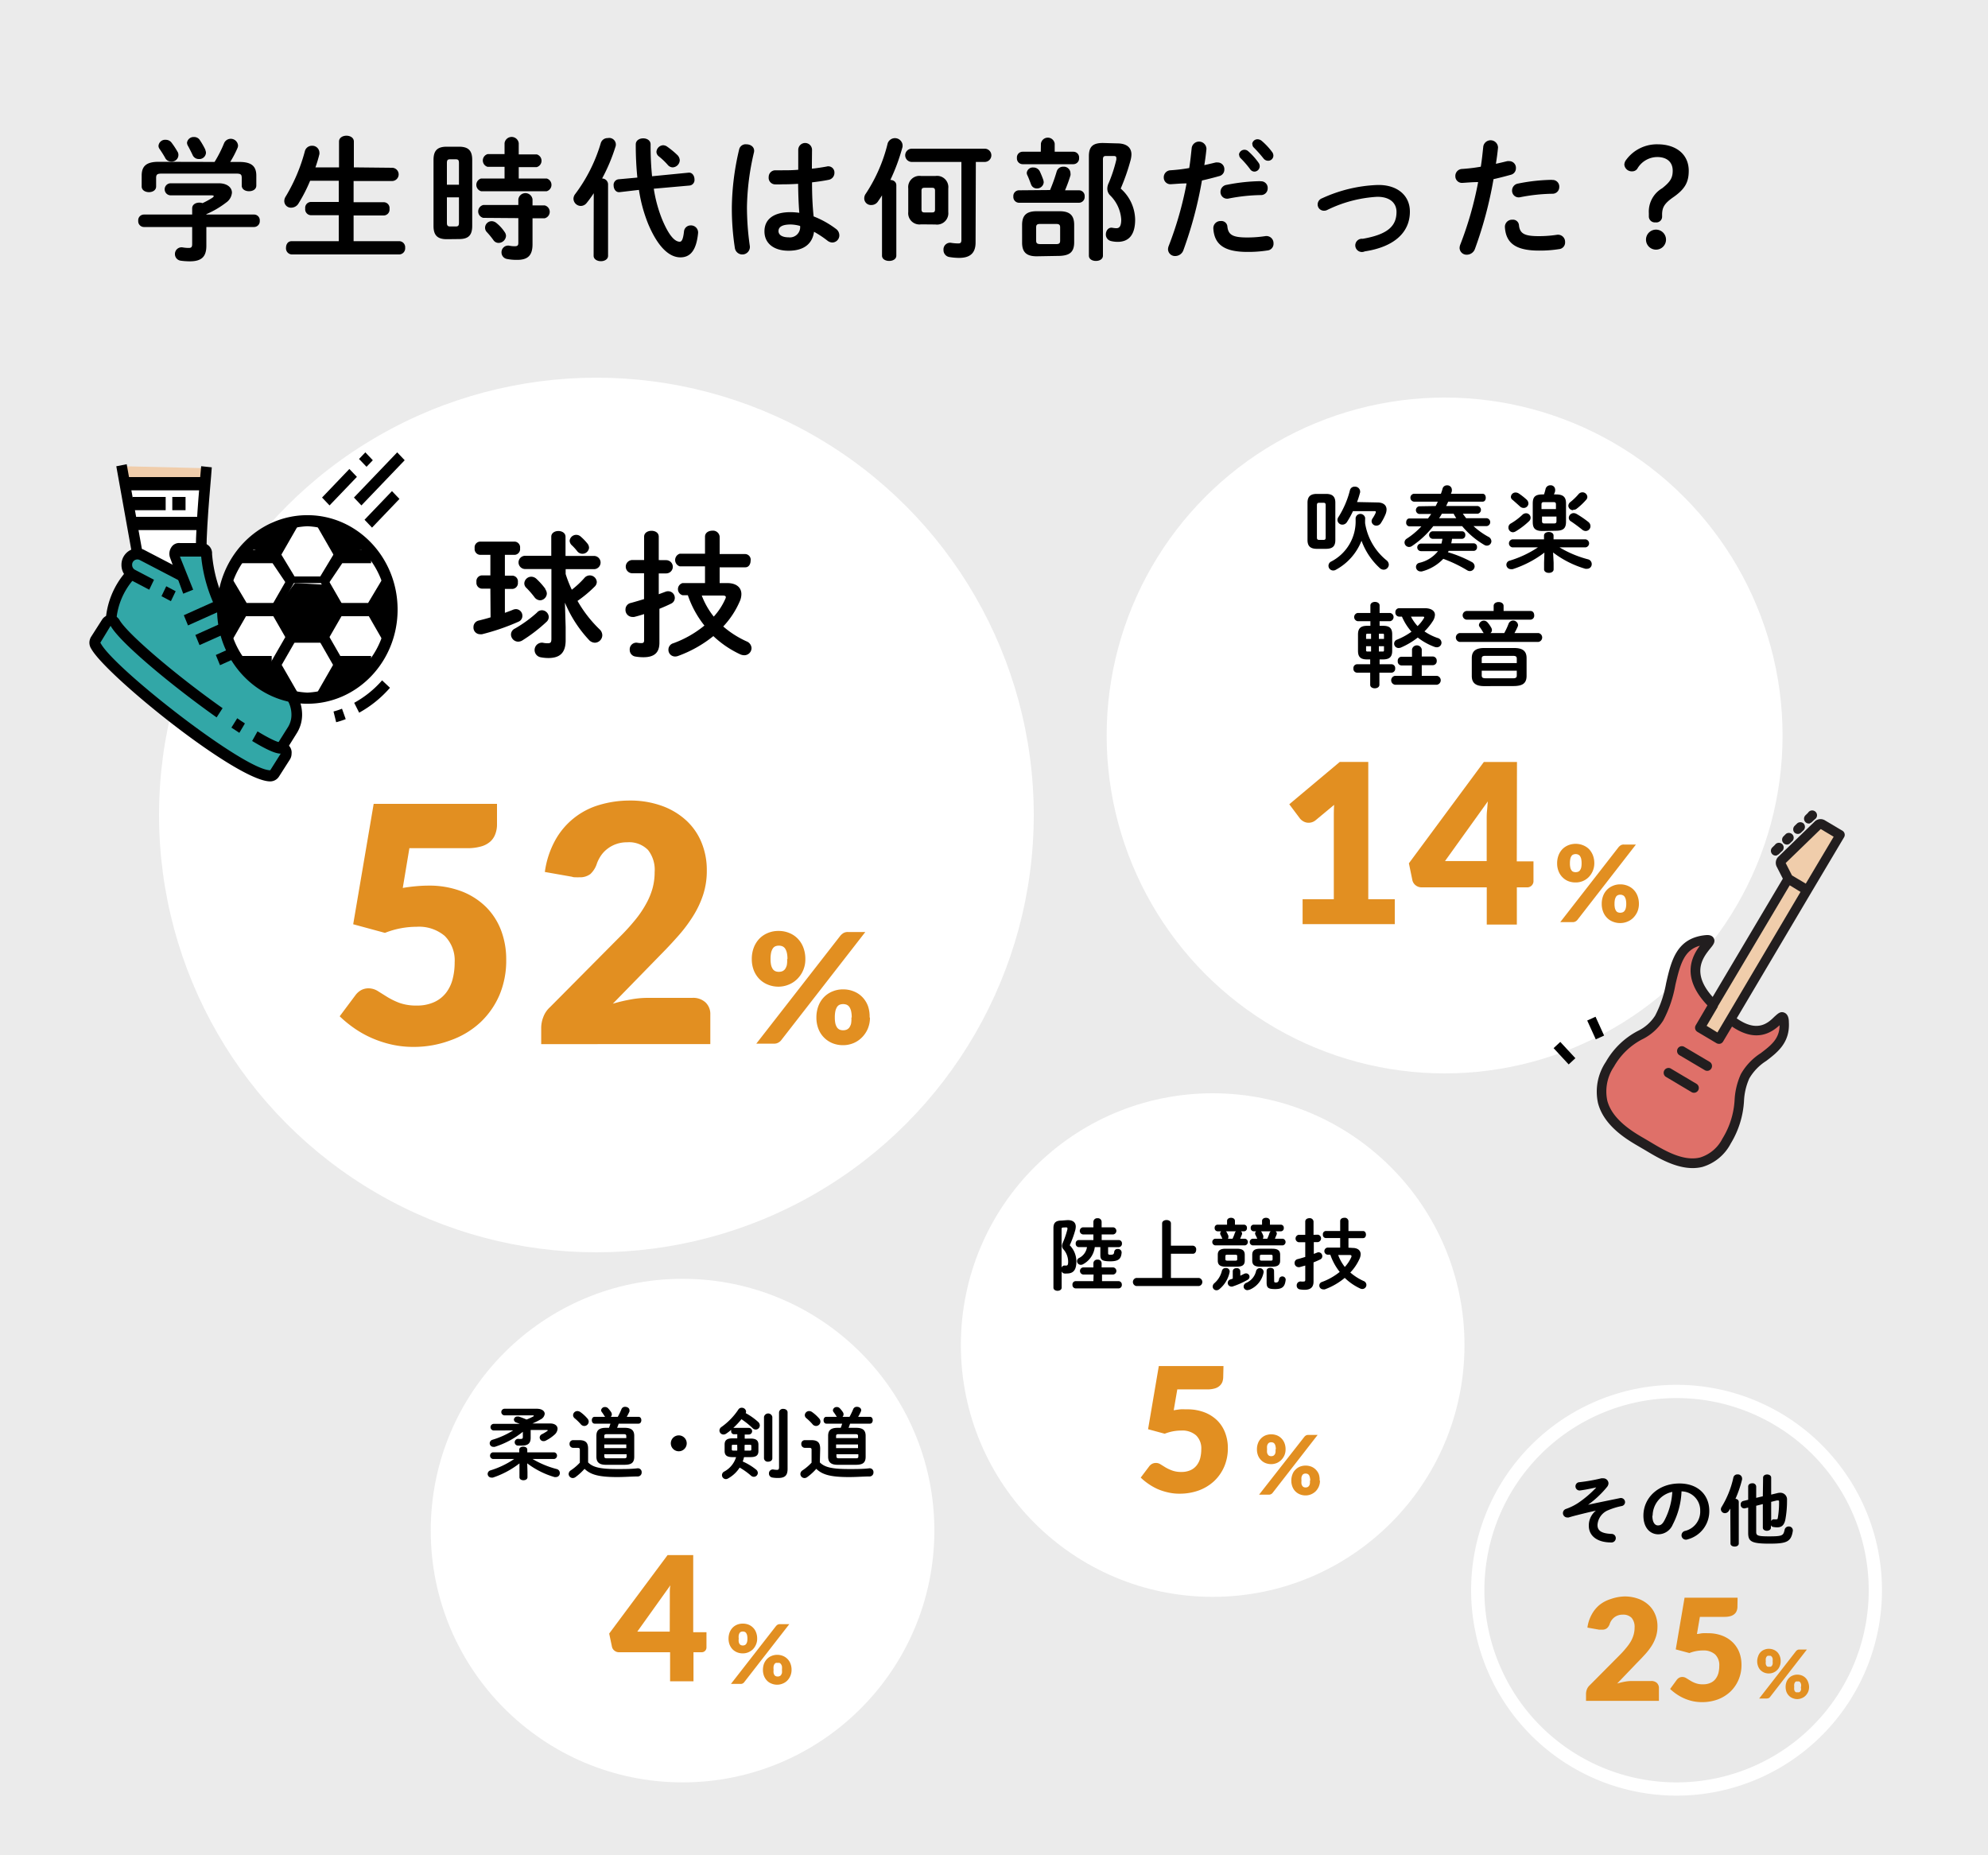 <svg xmlns="http://www.w3.org/2000/svg" width="300" height="280" viewBox="0 0 300 280"><defs><style>.cls-1{fill:#ebebeb;}.cls-2{fill:#fff;}.cls-3{fill:#e28f21;}.cls-4{fill:#e9e9e9;}.cls-5{fill:#32a7a7;}.cls-6{fill:#f0cdab;}.cls-7{fill:#df7069;}.cls-8{fill:#221e1f;}</style></defs><g id="レイヤー_2" data-name="レイヤー 2"><g id="コンテンツ"><rect class="cls-1" width="300" height="280"/><path d="M29,31.44c0-.58.54-.86,1.08-.86a1.34,1.34,0,0,1,.48.08,13,13,0,0,0,1.5-.82c.12-.1.2-.18.2-.24s-.12-.12-.32-.12H25.76a.91.91,0,0,1,0-1.82H33c1.32,0,2,.66,2,1.42a2,2,0,0,1-.86,1.48,13.73,13.73,0,0,1-3,1.76v.06h7.2a.86.86,0,0,1,.86.94.87.87,0,0,1-.86.94h-7.2V37.1c0,1.7-.78,2.34-2.5,2.34a10.24,10.24,0,0,1-1.4-.1,1,1,0,0,1-.84-1,1,1,0,0,1,1.18-1,5.31,5.31,0,0,0,.9.08c.4,0,.52-.14.52-.6V34.26h-7.3a.87.87,0,0,1-.84-.94.86.86,0,0,1,.84-.94H29Zm3.38-7a18.83,18.83,0,0,0,1.44-2.84,1.1,1.1,0,0,1,2.1.34.93.93,0,0,1-.1.44,15.39,15.39,0,0,1-1.08,2.06h1.36c1.86,0,2.58.64,2.58,2.08V28c0,.58-.54.86-1.1.86s-1.1-.28-1.1-.86V26.86c0-.52-.14-.66-.82-.66H24.4c-.68,0-.84.14-.84.66v1.28c0,.58-.54.86-1.08.86s-1.1-.28-1.1-.86V26.5c0-1.44.72-2.08,2.56-2.08Zm-5.56-1.5a1,1,0,0,1-1,1.44,1,1,0,0,1-.92-.6c-.18-.32-.5-.84-.82-1.3a.77.77,0,0,1-.16-.48,1,1,0,0,1,1.1-.9,1.08,1.08,0,0,1,.86.42A12,12,0,0,1,26.8,22.92Zm4.16-.3a1,1,0,0,1,.1.46A1,1,0,0,1,30,24a1,1,0,0,1-.94-.62c-.2-.42-.44-.9-.68-1.34a1,1,0,0,1-.16-.5,1,1,0,0,1,1.06-.86,1,1,0,0,1,.9.5A11.21,11.21,0,0,1,31,22.62Z"/><path d="M59.16,25.32a1,1,0,0,1,0,2h-5.8v3.2h4.56a.88.88,0,0,1,.86,1,.89.89,0,0,1-.86,1H53.36v3.88h6.92a.91.91,0,0,1,.86,1,.92.92,0,0,1-.86,1H44a.92.92,0,0,1-.84-1c0-.52.28-1,.84-1h7.12V32.48H46.9a.89.89,0,0,1-.84-1,.88.88,0,0,1,.84-1h4.22v-3.2H46.8a23.45,23.45,0,0,1-1.74,3.4,1.28,1.28,0,0,1-1.08.66,1,1,0,0,1-1.08-1,1.26,1.26,0,0,1,.2-.66A26.21,26.21,0,0,0,46,22.84,1.09,1.09,0,0,1,47.06,22a1.07,1.07,0,0,1,1.14,1,1.38,1.38,0,0,1,0,.26,19.65,19.65,0,0,1-.6,2h3.56v-3.9c0-.58.56-.88,1.12-.88s1.12.3,1.12.88v3.9Z"/><path d="M67.42,36.1c-1.44,0-2-.62-2-2V24.14c0-1.4.56-2,2-2h1.84c1.46,0,2,.62,2,2v9.94c0,1.44-.58,2-2,2Zm1.84-11.48c0-.44-.1-.58-.5-.58h-.84c-.38,0-.48.14-.48.58v3.26h1.82Zm-.5,9.56c.4,0,.5-.14.5-.58V29.78H67.44V33.6c0,.36.06.58.48.58Zm7.38-9H73.58a1,1,0,0,1,0-1.92h2.56V21.6a1.08,1.08,0,0,1,2.14,0v1.7H81a1,1,0,0,1,0,1.92H78.28v1.72H82.5a1,1,0,0,1,0,1.92H72.6a1,1,0,0,1,0-1.92h3.54Zm-3.22,7.7a1,1,0,0,1,0-1.94h5.3v-.86a1.08,1.08,0,0,1,2.14,0V31H82.2a1,1,0,0,1,0,1.94H80.36v3.94c0,1.72-.76,2.34-2.32,2.34a7.67,7.67,0,0,1-1.56-.14,1,1,0,0,1-.8-1,1,1,0,0,1,1.18-1,3.63,3.63,0,0,0,.84.08c.38,0,.52-.12.52-.5V32.92ZM76.14,35a1.06,1.06,0,0,1,.22.6,1.13,1.13,0,0,1-1.12,1.06.94.94,0,0,1-.78-.42,11.77,11.77,0,0,0-1-1.22.94.94,0,0,1-.26-.64,1,1,0,0,1,1-1,1.18,1.18,0,0,1,.74.3A6,6,0,0,1,76.14,35Z"/><path d="M89.6,29.16a17.18,17.18,0,0,1-1.06,1.46,1.14,1.14,0,0,1-.88.46A1.12,1.12,0,0,1,86.54,30a1.19,1.19,0,0,1,.28-.74,24.17,24.17,0,0,0,3.84-7.66,1.06,1.06,0,0,1,1.06-.76,1,1,0,0,1,1.14,1.36,26.9,26.9,0,0,1-2,4.74.9.9,0,0,1,.9.86V38.6c0,.54-.54.82-1.08.82s-1.1-.28-1.1-.82Zm14.3-3.1c.58-.06.9.5.9,1a.84.84,0,0,1-.72.94l-5.42.48a20.74,20.74,0,0,0,1.28,4.68c1.12,2.66,2,3.32,2.64,3.32.26,0,.5-.26.64-1.56a1,1,0,0,1,1-.9,1.07,1.07,0,0,1,1.12,1.2c-.28,2.78-1.32,3.62-2.66,3.62-1.76,0-3.46-1.68-4.88-5.08a22.55,22.55,0,0,1-1.38-5.1L93.5,29c-.58.06-.9-.5-.9-1a.85.85,0,0,1,.72-.94l2.86-.26a49.3,49.3,0,0,1-.24-5c0-.62.56-.92,1.12-.92s1.12.3,1.12.92a45.53,45.53,0,0,0,.22,4.8Zm-1.68-2.66a1.2,1.2,0,0,1,.36.78,1.12,1.12,0,0,1-1.08,1.08,1,1,0,0,1-.72-.36,10.45,10.45,0,0,0-1.36-1.3.89.89,0,0,1-.36-.68,1.07,1.07,0,0,1,1-1,1.12,1.12,0,0,1,.66.24A13.17,13.17,0,0,1,102.22,23.4Z"/><path d="M112.64,21.78c.64,0,1.3.42,1.14,1.2a38.18,38.18,0,0,0-1.06,8.26,41.29,41.29,0,0,0,.44,5.94,1.14,1.14,0,0,1-2.26.28,38.89,38.89,0,0,1-.46-6.24,39.51,39.51,0,0,1,1.1-8.66A1,1,0,0,1,112.64,21.78Zm9.88,2.92v.76c.78-.08,1.52-.2,2.2-.32a.93.93,0,0,1,1.2.94,1.06,1.06,0,0,1-.88,1.06c-.78.16-1.64.28-2.5.38,0,1.72.06,3.44.24,5.14a14,14,0,0,1,3.34,1.86,1.21,1.21,0,0,1,.54,1,1.08,1.08,0,0,1-1.06,1.08,1.27,1.27,0,0,1-.76-.3,15.47,15.47,0,0,0-2-1.32c-.22,1.66-1.36,2.86-3.84,2.86-2.24,0-3.64-1.12-3.64-2.92s1.34-2.9,3.94-2.9a10.29,10.29,0,0,1,1.32.1c-.12-1.46-.16-2.92-.18-4.38-.86.06-1.7.08-2.48.08a9.57,9.57,0,0,1-1.1,0A1,1,0,0,1,116,26.7a1,1,0,0,1,1-1c.3,0,.62,0,1,0,.78,0,1.6,0,2.46-.08v-3a1,1,0,0,1,2.08,0Zm-1.78,9.4a5.6,5.6,0,0,0-1.42-.22c-1.4,0-1.84.44-1.84,1s.54.94,1.54.94A1.55,1.55,0,0,0,120.74,34.1Z"/><path d="M133.1,29.48c-.2.34-.42.64-.62.94a1.18,1.18,0,0,1-1,.52,1,1,0,0,1-1.06-1,1.19,1.19,0,0,1,.24-.72,24.11,24.11,0,0,0,3.3-7.6,1.16,1.16,0,0,1,2.24.22,2,2,0,0,1,0,.32,29.69,29.69,0,0,1-1.84,5c.48,0,.9.3.9.8V38.58c0,.54-.54.8-1.08.8s-1.08-.26-1.08-.8Zm14.12,7.12c0,1.68-.92,2.32-2.48,2.32a8.88,8.88,0,0,1-1.42-.12,1.05,1.05,0,0,1-.94-1.08,1,1,0,0,1,1.22-1.06,7.48,7.48,0,0,0,1,.08c.34,0,.48-.1.48-.56V24.44h-7.48a1,1,0,0,1,0-2h11a1,1,0,0,1,0,2h-1.34ZM139,33.86A1.7,1.7,0,0,1,137.06,32V28.44A1.7,1.7,0,0,1,139,26.56h2.16a1.7,1.7,0,0,1,1.94,1.88V32a1.71,1.71,0,0,1-1.94,1.88Zm1.68-1.8c.28,0,.42-.1.42-.44V28.78c0-.34-.14-.44-.42-.44h-1.16c-.32,0-.46.1-.46.44v2.84c0,.3.12.44.42.44Z"/><path d="M158.46,28.68a25.35,25.35,0,0,0,1-2.8,1,1,0,0,1,1-.72,1,1,0,0,1,1.08,1,.83.83,0,0,1,0,.3,21.29,21.29,0,0,1-.82,2.26h2.12a.86.86,0,0,1,.84.94.87.87,0,0,1-.84.94h-9.08a.87.87,0,0,1-.84-.94.86.86,0,0,1,.84-.94Zm-1.38-7a1.05,1.05,0,0,1,2.08,0V22.9H162a.86.86,0,0,1,.84.94.87.87,0,0,1-.84.94h-7.7a.87.87,0,0,1-.84-.94.86.86,0,0,1,.84-.94h2.76Zm-.64,17c-1.54,0-2.2-.62-2.2-2.06V33.94c0-1.44.66-2.06,2.2-2.06h3.46c1.54,0,2.2.62,2.2,2.06v2.62c0,1.54-.74,2-2.2,2.06Zm-1.5-12.56a.91.91,0,0,1,1-.84,1.07,1.07,0,0,1,1,.64c.18.4.36.82.5,1.24a1.34,1.34,0,0,1,.06.36,1,1,0,0,1-1,.92.92.92,0,0,1-.92-.64c-.16-.42-.32-.86-.52-1.3A.93.93,0,0,1,154.94,26.06Zm4.46,10.72c.46,0,.58-.16.58-.52v-2c0-.36-.12-.52-.58-.52h-2.46c-.46,0-.58.16-.58.52v2c0,.42.2.5.58.52Zm9.18-15.2c1.46,0,2.16.64,2.16,1.68a3.8,3.8,0,0,1-.14.9,31.67,31.67,0,0,1-1.48,4.24,6.37,6.37,0,0,1,2.18,4.68c0,2.36-1,3.36-2.64,3.36a4.24,4.24,0,0,1-1-.12,1,1,0,0,1-.78-1c0-.56.38-1.12,1-1a3.38,3.38,0,0,0,.6.06c.42,0,.72-.26.72-1.32a5.62,5.62,0,0,0-1.68-3.64,1.4,1.4,0,0,1-.42-1,2,2,0,0,1,.22-.88,21.8,21.8,0,0,0,1.14-3.5,1.66,1.66,0,0,0,0-.26c0-.22-.12-.3-.44-.3h-1.1c-.36,0-.48.12-.48.54v14.5c0,.54-.52.8-1.06.8s-1.06-.26-1.06-.8v-15c0-1.4.54-2,2.1-2Z"/><path d="M176.72,27.8a1,1,0,0,1-1.1-1,1.05,1.05,0,0,1,1-1.1,25.66,25.66,0,0,0,2.84-.34c.18-1.1.26-2,.38-3.08a1.12,1.12,0,0,1,2.22.2c-.1,1-.2,1.68-.32,2.44.56-.12,1.14-.26,1.72-.4a1.54,1.54,0,0,1,.3,0,1,1,0,0,1,1,1.06,1,1,0,0,1-.78,1c-.92.26-1.8.48-2.6.66a60.78,60.78,0,0,1-2.8,10.52,1.31,1.31,0,0,1-1.22.88,1.05,1.05,0,0,1-1.1-1,1.49,1.49,0,0,1,.12-.56,53.19,53.19,0,0,0,2.68-9.4C178.22,27.68,177.42,27.76,176.72,27.8Zm7.5,5.56a.9.9,0,0,1,1,.84c.14,1.28.86,1.64,3,1.64a17.94,17.94,0,0,0,2.7-.2,1.07,1.07,0,0,1,1.26,1.1,1,1,0,0,1-.92,1.06,18.78,18.78,0,0,1-3,.22c-3.44,0-5-1.06-5.16-3.52A1.07,1.07,0,0,1,184.22,33.36Zm6-6a1,1,0,0,1,1.08,1.08,1,1,0,0,1-1,1,27,27,0,0,0-4.88.52,1,1,0,0,1-1.24-1,1.07,1.07,0,0,1,.92-1.06A27.68,27.68,0,0,1,190.24,27.34Zm-3.26-4a.84.84,0,0,1,1.4-.54,10,10,0,0,1,1.56,1.74.84.84,0,0,1,.18.54.82.82,0,0,1-.8.8.8.8,0,0,1-.66-.38,14.55,14.55,0,0,0-1.48-1.7A.71.71,0,0,1,187,23.34Zm2-1.6a.8.8,0,0,1,.84-.74,1,1,0,0,1,.6.24,10,10,0,0,1,1.54,1.64.93.93,0,0,1,.22.6.78.78,0,0,1-.8.76.87.87,0,0,1-.7-.36c-.46-.58-1-1.18-1.48-1.66A.66.66,0,0,1,189,21.74Z"/><path d="M212.76,31.94c0,3.12-2.34,5.32-6.82,6a1,1,0,1,1-.3-1.9c3.8-.66,5.1-1.94,5.1-4.06,0-1.28-.92-2.28-2.9-2.28a19.63,19.63,0,0,0-7.58,2,1,1,0,0,1-.48.1.94.94,0,0,1-.94-.94,1,1,0,0,1,.68-.94,21.8,21.8,0,0,1,8.32-2C210.76,27.84,212.76,29.42,212.76,31.94Z"/><path d="M220.72,27.6a1,1,0,0,1-1.1-1,1.05,1.05,0,0,1,1-1.1,25.66,25.66,0,0,0,2.84-.34c.18-1.1.26-2,.38-3.08a1.12,1.12,0,0,1,2.22.2c-.1,1-.2,1.68-.32,2.44.56-.12,1.14-.26,1.72-.4a1.54,1.54,0,0,1,.3,0,1,1,0,0,1,1,1.06,1,1,0,0,1-.78,1c-.92.26-1.8.48-2.6.66a60.78,60.78,0,0,1-2.8,10.52,1.31,1.31,0,0,1-1.22.88,1.05,1.05,0,0,1-1.1-1,1.49,1.49,0,0,1,.12-.56,53.19,53.19,0,0,0,2.68-9.4C222.22,27.48,221.42,27.56,220.72,27.6Zm7.5,5.56a.9.9,0,0,1,1,.84c.14,1.28.86,1.64,3,1.64a17.94,17.94,0,0,0,2.7-.2,1.07,1.07,0,0,1,1.26,1.1,1,1,0,0,1-.92,1.06,18.78,18.78,0,0,1-3,.22c-3.44,0-5-1.06-5.16-3.52A1.07,1.07,0,0,1,228.22,33.16Zm6-6a1,1,0,0,1,1.08,1.08,1,1,0,0,1-1,1,27,27,0,0,0-4.88.52,1,1,0,0,1-1.24-1,1.07,1.07,0,0,1,.92-1.06A27.68,27.68,0,0,1,234.24,27.14Z"/><path d="M250.82,32.64a.87.87,0,0,1-1,.92.9.9,0,0,1-1-.94v-.44a4.08,4.08,0,0,1,2-3.76c1.28-1,1.6-1.62,1.6-2.66,0-1.34-.92-2.06-2.34-2.06a3.5,3.5,0,0,0-3,1.76.92.92,0,0,1-.78.4,1.13,1.13,0,0,1-1.18-1,1.27,1.27,0,0,1,.28-.74,5.75,5.75,0,0,1,4.74-2.34c2.78,0,4.7,1.5,4.7,4,0,1.72-.58,2.74-2.24,3.92-1.46,1-1.74,1.6-1.78,2.58Zm.58,3.7a1.51,1.51,0,0,1-3,0,1.51,1.51,0,1,1,3,0Z"/><circle class="cls-2" cx="90" cy="123" r="66"/><path d="M74,88.84h-1.3a.88.88,0,0,1-.8-1,.87.87,0,0,1,.8-1H74V83.74H72.43a.88.88,0,0,1-.8-1,.87.87,0,0,1,.8-1h5.25a.87.87,0,0,1,.8,1,.88.88,0,0,1-.8,1H76.19v3.14h1.16a.87.87,0,0,1,.8,1,.88.88,0,0,1-.8,1H76.19v3.61c.46-.17.87-.31,1.26-.48a1.3,1.3,0,0,1,.45-.08,1,1,0,0,1,.93,1,.94.94,0,0,1-.57.89,33.5,33.5,0,0,1-5.52,1.9,1.55,1.55,0,0,1-.29,0,1,1,0,0,1-1-1.07,1,1,0,0,1,.81-1c.53-.13,1.15-.29,1.77-.48Zm7.06,3.57a1,1,0,0,1,.75-.31,1.06,1.06,0,0,1,1,1,1,1,0,0,1-.35.76,23.71,23.71,0,0,1-3.63,2.79,1.24,1.24,0,0,1-.64.19,1.1,1.1,0,0,1-1.08-1.06,1,1,0,0,1,.6-.92A19.39,19.39,0,0,0,81.08,92.41Zm-1.81-6.53a1,1,0,0,1,0-2h3.94V81c0-.57.54-.86,1.07-.86s1.08.29,1.08.86V83.9h4.29a1,1,0,0,1,0,2H85.36v.73A17.88,17.88,0,0,0,86.29,89a13.83,13.83,0,0,0,1.88-1.75,1.07,1.07,0,0,1,.82-.41,1.06,1.06,0,0,1,1.07,1,1,1,0,0,1-.33.7,18.74,18.74,0,0,1-2.58,2.15A19,19,0,0,0,90.5,95a1.23,1.23,0,0,1,.39.87A1.15,1.15,0,0,1,89.78,97a1.25,1.25,0,0,1-.91-.43,18.9,18.9,0,0,1-3.62-5.62l.11,3.68v2c0,1.94-.91,2.68-2.62,2.68a6,6,0,0,1-1.18-.12A1.11,1.11,0,0,1,81.91,97a3.16,3.16,0,0,0,.74.08c.44,0,.56-.12.56-.7V85.88Zm3,3a1.18,1.18,0,0,1,.27.72,1.07,1.07,0,0,1-1,1,1.1,1.1,0,0,1-.85-.45,12.8,12.8,0,0,0-1.26-1.45.92.92,0,0,1-.29-.66,1.06,1.06,0,0,1,1.08-1,1.17,1.17,0,0,1,.74.31A11,11,0,0,1,82.32,88.9ZM88.62,82a1.06,1.06,0,0,1,.27.68,1,1,0,0,1-1.76.54,7.65,7.65,0,0,0-.84-.93,1,1,0,0,1-.33-.68,1,1,0,0,1,1-.89,1,1,0,0,1,.68.27A7.85,7.85,0,0,1,88.62,82Z"/><path d="M100.53,84.54a1,1,0,0,1,0,2H99.41v3.14l1-.37a1.11,1.11,0,0,1,.42-.08,1,1,0,0,1,1,1,.94.94,0,0,1-.56.87c-.54.27-1.14.53-1.76.78V97c0,1.47-.74,2.19-2.41,2.19a7,7,0,0,1-1.2-.1,1,1,0,0,1-.87-1A1,1,0,0,1,96.13,97a3.47,3.47,0,0,0,.64.06c.33,0,.43-.1.43-.45V92.68c-.51.16-1,.31-1.5.43a1.76,1.76,0,0,1-.31,0,1.06,1.06,0,0,1-1-1.11,1,1,0,0,1,.8-1c.64-.17,1.32-.38,2-.58V86.52H95.43a1,1,0,0,1,0-2H97.2V81c0-.6.56-.89,1.12-.89s1.09.29,1.09.89v3.53ZM109.76,88c1.3,0,2.12.62,2.12,1.67a2.76,2.76,0,0,1-.27,1.14,13.07,13.07,0,0,1-2.47,3.74,14.53,14.53,0,0,0,3.53,2.25,1.15,1.15,0,0,1,.74,1,1.09,1.09,0,0,1-1.09,1.09,1.54,1.54,0,0,1-.58-.12A15.17,15.17,0,0,1,107.65,96,18.55,18.55,0,0,1,102.32,99a1.26,1.26,0,0,1-.45.08,1,1,0,0,1-1-1,1,1,0,0,1,.74-1,16,16,0,0,0,4.69-2.67,15.15,15.15,0,0,1-2.5-4.58H103A.95.95,0,0,1,103,88h3.39V85.47h-3.82a1,1,0,0,1,0-1.9h3.82V81c0-.62.56-.91,1.12-.91a1,1,0,0,1,1.09.91v2.62h3.88a.85.85,0,0,1,.79,1c0,.48-.25,1-.79,1H108.6V88Zm-3.86,1.88a11.79,11.79,0,0,0,1.81,3.18,9.92,9.92,0,0,0,1.76-2.71.52.52,0,0,0,.06-.22c0-.19-.17-.25-.48-.25Z"/><path class="cls-3" d="M121.53,144.75a4.12,4.12,0,0,1-1.22,3,3.86,3.86,0,0,1-1.29.85,4.07,4.07,0,0,1-1.54.31,4.24,4.24,0,0,1-1.61-.31,3.73,3.73,0,0,1-1.28-.85,3.93,3.93,0,0,1-.84-1.31,4.58,4.58,0,0,1-.3-1.69,4.81,4.81,0,0,1,.3-1.74,4.07,4.07,0,0,1,.84-1.34,3.75,3.75,0,0,1,1.28-.86,4.05,4.05,0,0,1,1.61-.31,4.15,4.15,0,0,1,1.63.31,3.66,3.66,0,0,1,1.28.86,3.91,3.91,0,0,1,.84,1.34A4.81,4.81,0,0,1,121.53,144.75Zm5.3-3.55a2.25,2.25,0,0,1,.43-.37,1.31,1.31,0,0,1,.71-.17h2.61L117.88,157a1.39,1.39,0,0,1-.44.36,1.22,1.22,0,0,1-.63.15h-2.68Zm-8,3.55a3.89,3.89,0,0,0-.1-1,2,2,0,0,0-.27-.62,1,1,0,0,0-.41-.32,1.46,1.46,0,0,0-.52-.09,1.44,1.44,0,0,0-.51.09.91.91,0,0,0-.39.32,2,2,0,0,0-.26.62,4.48,4.48,0,0,0-.09,1,4.06,4.06,0,0,0,.09.93,1.9,1.9,0,0,0,.26.59,1,1,0,0,0,.39.31,1.44,1.44,0,0,0,.51.09,1.46,1.46,0,0,0,.52-.09,1.09,1.09,0,0,0,.41-.31,1.9,1.9,0,0,0,.27-.59A3.53,3.53,0,0,0,118.78,144.75Zm12.45,8.82a4.29,4.29,0,0,1-.33,1.7,4.21,4.21,0,0,1-.89,1.31,3.89,3.89,0,0,1-1.29.86,4.06,4.06,0,0,1-1.54.3,4.2,4.2,0,0,1-1.61-.3,3.81,3.81,0,0,1-2.12-2.17,4.67,4.67,0,0,1-.3-1.7,4.81,4.81,0,0,1,.3-1.74,3.91,3.91,0,0,1,.84-1.34,3.75,3.75,0,0,1,1.28-.86,4,4,0,0,1,1.61-.31,4.15,4.15,0,0,1,1.63.31,3.66,3.66,0,0,1,1.28.86,3.91,3.91,0,0,1,.84,1.34A4.81,4.81,0,0,1,131.23,153.57Zm-2.75,0a4.32,4.32,0,0,0-.1-1,2,2,0,0,0-.27-.62,1,1,0,0,0-.41-.32,1.46,1.46,0,0,0-.52-.09,1.44,1.44,0,0,0-.51.09.91.91,0,0,0-.39.32,2,2,0,0,0-.26.62,4.38,4.38,0,0,0-.09,1,4.06,4.06,0,0,0,.09.93,1.9,1.9,0,0,0,.26.59,1,1,0,0,0,.39.31,1.44,1.44,0,0,0,.51.09,1.46,1.46,0,0,0,.52-.09,1.09,1.09,0,0,0,.41-.31,1.9,1.9,0,0,0,.27-.59A4,4,0,0,0,128.48,153.57Z"/><path class="cls-3" d="M75,124.41a3.94,3.94,0,0,1-.25,1.45A2.81,2.81,0,0,1,74,127a3.51,3.51,0,0,1-1.41.75,7.5,7.5,0,0,1-2.09.26H61.78l-1,6c.68-.12,1.34-.2,2-.26s1.24-.09,1.84-.09a13.65,13.65,0,0,1,5.06.87,10.73,10.73,0,0,1,3.69,2.38,10,10,0,0,1,2.26,3.54,12.28,12.28,0,0,1,.76,4.35,13.37,13.37,0,0,1-1,5.33,12.38,12.38,0,0,1-2.88,4.15A12.92,12.92,0,0,1,68,157a15.73,15.73,0,0,1-5.59,1,14.84,14.84,0,0,1-3.38-.37,16.73,16.73,0,0,1-3-1,15.62,15.62,0,0,1-2.6-1.47,17.61,17.61,0,0,1-2.17-1.78l2.39-3.2a2.72,2.72,0,0,1,.87-.76,2.36,2.36,0,0,1,1.08-.26,2.68,2.68,0,0,1,1.41.41l1.44.9a11.14,11.14,0,0,0,1.83.89,7.52,7.52,0,0,0,2.6.4,6.21,6.21,0,0,0,2.64-.52,4.75,4.75,0,0,0,1.78-1.39,5.7,5.7,0,0,0,1-2.07,9.8,9.8,0,0,0,.31-2.53,5.21,5.21,0,0,0-1.5-4,6,6,0,0,0-4.23-1.38,13.07,13.07,0,0,0-4.79.92l-4.79-1.3,3.09-18.17H75Z"/><path class="cls-3" d="M95,120.82a14,14,0,0,1,4.85.79,10.81,10.81,0,0,1,3.67,2.18,9.29,9.29,0,0,1,2.33,3.33,10.84,10.84,0,0,1,.81,4.25,11.51,11.51,0,0,1-.56,3.69,14.45,14.45,0,0,1-1.53,3.23,22.11,22.11,0,0,1-2.26,3q-1.27,1.44-2.73,2.91l-7.1,7.28a25.07,25.07,0,0,1,2.7-.64,14.25,14.25,0,0,1,2.51-.24h6.78a2.73,2.73,0,0,1,2,.69,2.39,2.39,0,0,1,.72,1.81v4.48H81.67v-2.49a4.56,4.56,0,0,1,.3-1.55A3.78,3.78,0,0,1,83,152l10.47-10.55a32.5,32.5,0,0,0,2.34-2.56,15.71,15.71,0,0,0,1.65-2.41,10.77,10.77,0,0,0,1-2.37,9.26,9.26,0,0,0,.33-2.5,4.83,4.83,0,0,0-1-3.33,4,4,0,0,0-3.15-1.16,4.8,4.8,0,0,0-1.6.25,4.64,4.64,0,0,0-1.29.67,4.47,4.47,0,0,0-1,1,5.67,5.67,0,0,0-.66,1.24,3.68,3.68,0,0,1-1,1.63,2.56,2.56,0,0,1-1.66.49,5,5,0,0,1-.53,0c-.19,0-.39,0-.59-.08l-4.09-.72a13.7,13.7,0,0,1,1.54-4.74,11.17,11.17,0,0,1,6.66-5.37A16,16,0,0,1,95,120.82Z"/><circle class="cls-2" cx="218" cy="111" r="51"/><path d="M198.72,82.83c-1,0-1.41-.43-1.41-1.33V75.87c0-.9.42-1.33,1.41-1.33h1.38c1,0,1.41.43,1.41,1.33V81.5c0,1-.48,1.32-1.41,1.33Zm1-1.35c.25,0,.33-.09.33-.37V76.26c0-.3-.08-.38-.33-.38h-.65c-.25,0-.34.08-.34.38v4.85c0,.25.07.37.34.37ZM206,78.57c0,.13,0,.25,0,.38a9,9,0,0,0,3.23,5.61.87.87,0,0,1,.35.66.79.79,0,0,1-.78.76.9.9,0,0,1-.59-.25,10.44,10.44,0,0,1-2.75-4.12,8.5,8.5,0,0,1-3.91,4.4.74.74,0,0,1-.36.09.71.71,0,0,1-.29-1.36,6.82,6.82,0,0,0,3.67-6.25v-.32a.73.73,0,0,1,1.44,0Zm1.84-2.74c.91,0,1.4.41,1.4,1.08a2.08,2.08,0,0,1-.13.64,7.85,7.85,0,0,1-.73,1.4.79.79,0,0,1-.67.38.7.7,0,0,1-.73-.66.77.77,0,0,1,.12-.39,5.43,5.43,0,0,0,.51-.91.39.39,0,0,0,0-.13c0-.07,0-.1-.19-.1h-3.25a13.26,13.26,0,0,1-.9,1.64.82.82,0,0,1-.69.4.73.73,0,0,1-.75-.71A.83.83,0,0,1,202,78a13.94,13.94,0,0,0,1.71-4,.7.7,0,0,1,.72-.55.76.76,0,0,1,.82.68,1.35,1.35,0,0,1,0,.18c-.13.47-.28,1-.47,1.46Z"/><path d="M216.65,76.37c.11-.21.22-.43.32-.66h-3.61a.6.6,0,0,1,0-1.19h4.08a6.91,6.91,0,0,0,.25-.77.67.67,0,0,1,.68-.5.67.67,0,0,1,.72.62.76.76,0,0,1,0,.21c0,.15-.09.29-.13.44h4.77c.33,0,.48.29.48.6s-.15.59-.48.59h-5.19c-.1.23-.2.45-.31.66H223a.59.59,0,0,1,0,1.16h-2.25c.17.24.33.46.5.68h3.11a.6.6,0,0,1,0,1.19h-2A10.89,10.89,0,0,0,224.58,81a.79.79,0,0,1,.48.68.68.68,0,0,1-.67.67.72.72,0,0,1-.4-.11,12.5,12.5,0,0,1-3.34-2.83h-4.36a13.85,13.85,0,0,1-3.22,3,.78.78,0,0,1-.44.14.69.69,0,0,1-.68-.68.68.68,0,0,1,.33-.57,11.37,11.37,0,0,0,2.21-1.86H212.7a.53.53,0,0,1-.5-.59c0-.31.16-.6.48-.6h2.81c.16-.22.33-.44.48-.68h-1.82a.59.59,0,0,1,0-1.16Zm2.47,4.95A6.43,6.43,0,0,1,219,82h3.39a.52.52,0,0,1,.5.57.52.52,0,0,1-.5.57h-3.79c0,.07-.07.14-.11.2a18.44,18.44,0,0,1,3.61,1.48.76.76,0,0,1,.43.65.73.73,0,0,1-.71.72.82.82,0,0,1-.43-.13,20.33,20.33,0,0,0-3.59-1.72,6.79,6.79,0,0,1-3.23,1.9.66.66,0,0,1-.23,0,.68.68,0,0,1-.66-.68.63.63,0,0,1,.48-.61A5,5,0,0,0,217,83.18h-2.56a.57.57,0,0,1,0-1.14h3.08a5.75,5.75,0,0,0,.15-.72h-1.44a.57.57,0,0,1,0-1.14h4.4a.51.51,0,0,1,.49.57.52.52,0,0,1-.49.57Zm-1.53-3.79a6,6,0,0,1-.43.68h2.6a7.58,7.58,0,0,1-.4-.68Z"/><path d="M234.45,84.92v1c0,.36-.36.54-.72.54s-.72-.18-.72-.54v-1l.05-1.52a16.08,16.08,0,0,1-4.79,2.5,1.45,1.45,0,0,1-.28,0,.68.68,0,0,1-.67-.67.65.65,0,0,1,.52-.62,16.08,16.08,0,0,0,4.24-2h-3.84a.61.61,0,0,1,0-1.21H233v-.57c0-.36.36-.54.72-.54s.72.18.72.54v.57h4.83a.61.61,0,0,1,0,1.21h-3.93a16.37,16.37,0,0,0,4.29,1.8.73.73,0,0,1,.57.71.69.69,0,0,1-.7.72.87.87,0,0,1-.26,0,14.86,14.86,0,0,1-4.87-2.46Zm-6.13-4.59a.7.7,0,0,1-.69-.7A.68.68,0,0,1,228,79a9.29,9.29,0,0,0,1.72-1.29.84.84,0,0,1,.57-.25.69.69,0,0,1,.69.68.72.72,0,0,1-.23.51,11.38,11.38,0,0,1-2,1.53A.93.93,0,0,1,228.32,80.33ZM228,75a.7.7,0,0,1,.71-.67.9.9,0,0,1,.49.15,10.05,10.05,0,0,1,1.15.9.84.84,0,0,1,.3.6.71.71,0,0,1-.73.68.8.8,0,0,1-.53-.21c-.37-.34-.71-.64-1.12-1A.56.56,0,0,1,228,75Zm4.8,5.14c-1.16,0-1.5-.41-1.5-1.37V76c0-1,.35-1.38,1.5-1.38H233c.09-.26.16-.52.23-.8a.72.72,0,0,1,.73-.58.67.67,0,0,1,.72.62.62.62,0,0,1,0,.18c0,.21-.12.4-.18.58h.31c1.11,0,1.51.41,1.51,1.36v2.75c0,1.07-.47,1.36-1.5,1.37Zm2-4c0-.26-.07-.36-.39-.36h-1.4c-.32,0-.39.1-.39.36v.69h2.18ZM234.49,79c.32,0,.39-.1.39-.36v-.68H232.7v.68c0,.29.11.36.39.36Zm2.89-2a.71.71,0,0,1-.71-.67.74.74,0,0,1,.31-.56,9.15,9.15,0,0,0,1.23-1.19.77.77,0,0,1,.58-.28.74.74,0,0,1,.75.68.64.64,0,0,1-.19.46,10,10,0,0,1-1.49,1.39A.85.85,0,0,1,237.38,76.94Zm-.64,1.15a.74.74,0,0,1,.74-.71,1,1,0,0,1,.43.12,15.27,15.27,0,0,1,1.76,1.2.8.8,0,0,1,.34.65.73.73,0,0,1-.72.73.88.88,0,0,1-.55-.22c-.53-.43-1.13-.87-1.65-1.22A.63.63,0,0,1,236.74,78.09Z"/><path d="M206.29,99.52c-1,0-1.36-.4-1.36-1.3V95.75c0-.9.4-1.3,1.36-1.3h.51v-.7h-1.93a.63.63,0,0,1,0-1.24h1.93V91.38c0-.36.35-.54.69-.54s.7.18.7.54v1.13h1.59a.63.63,0,0,1,0,1.24h-1.59v.7h.54c1,0,1.36.4,1.36,1.3v2.47c0,.94-.43,1.29-1.36,1.3h-.54v.73H210a.57.57,0,0,1,.54.63.58.58,0,0,1-.54.64h-1.84v1.83c0,.35-.35.53-.7.53s-.69-.18-.69-.53v-1.83h-2a.57.57,0,0,1-.53-.64.57.57,0,0,1,.53-.63h2v-.73Zm.08-3.88c-.18,0-.22.06-.22.25v.53h.75v-.78Zm-.22,1.89v.54c0,.18,0,.26.22.26h.53v-.8Zm1.93-1.11h.77v-.53c0-.19,0-.25-.21-.25h-.56Zm0,1.91h.56c.17,0,.21,0,.21-.26v-.54h-.77Zm5,2.1h-1.6a.59.59,0,0,1-.55-.66.58.58,0,0,1,.55-.65h1.6V98a.75.75,0,0,1,1.47,0v1.08h1.69a.61.61,0,0,1,.57.65.6.6,0,0,1-.57.66h-1.69V102h2.3a.68.68,0,0,1,0,1.34H210.5a.68.68,0,0,1,0-1.34h2.56ZM215,91.79c1,0,1.54.42,1.54,1a1.88,1.88,0,0,1-.29.9,8.88,8.88,0,0,1-1.29,1.6,8.22,8.22,0,0,0,2,1,.75.75,0,0,1,.57.7.7.7,0,0,1-.71.7,1.21,1.21,0,0,1-.36-.07,9.28,9.28,0,0,1-2.51-1.4,11.56,11.56,0,0,1-2.55,1.51,1,1,0,0,1-.35.07.67.67,0,0,1-.67-.67.65.65,0,0,1,.43-.59A10.28,10.28,0,0,0,213,95.34a8.62,8.62,0,0,1-1.44-2.28h-.43a.59.59,0,0,1-.56-.64.58.58,0,0,1,.56-.63Zm-2.08,1.27a6.72,6.72,0,0,0,1,1.43,5.49,5.49,0,0,0,.94-1.17.21.21,0,0,0,.06-.15c0-.07-.07-.11-.21-.11Z"/><path d="M227,95.54a10.27,10.27,0,0,0,.65-1.4.74.74,0,0,1,1.43.17.57.57,0,0,1-.07.3,9,9,0,0,1-.47.93h3.62a.68.68,0,0,1,0,1.34h-11.9a.68.68,0,0,1,0-1.34h3.65a.62.62,0,0,1-.14-.18,6.86,6.86,0,0,0-.47-.73.49.49,0,0,1-.12-.32.74.74,0,0,1,1.31-.36,4.4,4.4,0,0,1,.55.79.72.72,0,0,1,.1.35.55.55,0,0,1-.22.45Zm-1.6-4.09c0-.4.38-.59.75-.59s.75.19.75.59v.76h4.07c.37,0,.55.32.55.66a.59.59,0,0,1-.55.65h-9.67a.66.66,0,0,1,0-1.31h4.1Zm-1.44,12.1c-1.33,0-1.86-.53-1.86-1.54V99.33c0-1,.53-1.53,1.86-1.53h4.55c1.35,0,1.86.53,1.86,1.53V102c0,1.23-.75,1.51-1.86,1.54Zm4.93-4.12c0-.34-.13-.45-.62-.45h-4.07c-.49,0-.6.11-.6.45v.64h5.29Zm-.62,2.94c.49,0,.62-.11.62-.45v-.7h-5.29v.7c0,.42.24.43.6.45Z"/><path class="cls-3" d="M240.59,130.3a3,3,0,0,1-.85,2.08,2.73,2.73,0,0,1-.9.6,2.77,2.77,0,0,1-1.06.2,3,3,0,0,1-1.13-.2,2.55,2.55,0,0,1-.88-.6,2.58,2.58,0,0,1-.58-.91,3.13,3.13,0,0,1-.21-1.17,3.34,3.34,0,0,1,.21-1.21,2.76,2.76,0,0,1,.58-.93,2.67,2.67,0,0,1,.88-.59,3,3,0,0,1,2.25,0,2.66,2.66,0,0,1,.9.59,2.93,2.93,0,0,1,.58.93A3.34,3.34,0,0,1,240.59,130.3Zm3.68-2.47a1.8,1.8,0,0,1,.29-.25.87.87,0,0,1,.49-.12h1.82l-8.82,11.36a1.05,1.05,0,0,1-.3.25.87.87,0,0,1-.44.1h-1.86Zm-5.6,2.47a3.23,3.23,0,0,0-.06-.68,1.32,1.32,0,0,0-.19-.43.61.61,0,0,0-.29-.22.84.84,0,0,0-.35-.07.86.86,0,0,0-.36.07.52.52,0,0,0-.27.22,1.14,1.14,0,0,0-.18.43,3.23,3.23,0,0,0-.06.68,2.84,2.84,0,0,0,.06.64,1,1,0,0,0,.18.41.52.52,0,0,0,.27.22,1,1,0,0,0,.36.06,1,1,0,0,0,.35-.06.61.61,0,0,0,.29-.22,1.2,1.2,0,0,0,.19-.41A2.84,2.84,0,0,0,238.67,130.3Zm8.65,6.12a3,3,0,0,1-.23,1.18,3,3,0,0,1-.62.91,2.56,2.56,0,0,1-.9.59,2.75,2.75,0,0,1-1.06.21,2.9,2.9,0,0,1-1.12-.21,2.43,2.43,0,0,1-.89-.59,2.58,2.58,0,0,1-.58-.91,3.22,3.22,0,0,1-.21-1.18,3.34,3.34,0,0,1,.21-1.21,2.63,2.63,0,0,1,.58-.92,2.59,2.59,0,0,1,.89-.6,2.73,2.73,0,0,1,1.12-.22,2.85,2.85,0,0,1,1.13.22,2.59,2.59,0,0,1,.89.6,2.63,2.63,0,0,1,.58.92A3.34,3.34,0,0,1,247.32,136.42Zm-1.91,0a3.06,3.06,0,0,0-.07-.67,1.32,1.32,0,0,0-.19-.43.61.61,0,0,0-.29-.22.81.81,0,0,0-.35-.07.86.86,0,0,0-.36.07.61.61,0,0,0-.27.22,1.59,1.59,0,0,0-.18.43,3.13,3.13,0,0,0-.06.67,2.84,2.84,0,0,0,.06.64,1.32,1.32,0,0,0,.18.41.61.61,0,0,0,.27.22,1,1,0,0,0,.36.06,1,1,0,0,0,.35-.06.61.61,0,0,0,.29-.22,1.12,1.12,0,0,0,.19-.41A2.77,2.77,0,0,0,245.41,136.42Z"/><path class="cls-3" d="M196.57,135.71h4.71V123.37c0-.61,0-1.24.05-1.9l-2.77,2.3a1.67,1.67,0,0,1-.54.31,1.63,1.63,0,0,1-.52.09,1.55,1.55,0,0,1-.78-.19,1.92,1.92,0,0,1-.52-.41l-1.64-2.19,7.62-6.39h4.3v20.72h4v3.76H196.57Z"/><path class="cls-3" d="M228.89,130h2.52v2.92a.94.94,0,0,1-1,1h-1.51v5.62h-4.54v-5.62h-9.84a1.42,1.42,0,0,1-.88-.3,1.36,1.36,0,0,1-.5-.76l-.53-2.57L223.92,115h5Zm-4.54-6.39c0-.39,0-.81.05-1.26s.07-.92.12-1.4l-6.46,9h6.29Z"/><circle class="cls-2" cx="183" cy="203" r="38"/><path d="M161.11,184.14c.82,0,1.23.36,1.23,1a2.62,2.62,0,0,1-.08.53,16.06,16.06,0,0,1-.83,2.27,3.5,3.5,0,0,1,1,2.46c0,1.32-.5,1.8-1.43,1.8a2.3,2.3,0,0,1-.39,0,.52.52,0,0,1-.4-.32v2.46c0,.3-.31.47-.62.47s-.62-.17-.62-.47v-9c0-.78.34-1.13,1.2-1.13Zm-.68,1.12c-.19,0-.23.07-.23.28v5.79a.44.44,0,0,1,.49-.33h.19c.24,0,.31-.12.31-.62a2.88,2.88,0,0,0-.71-1.83.73.73,0,0,1-.22-.51,1.13,1.13,0,0,1,.14-.52,12.85,12.85,0,0,0,.68-2,.93.93,0,0,0,0-.14c0-.1-.07-.14-.22-.14Zm4.6,7.09h-1.59a.54.54,0,0,1,0-1.07H165v-.64a.56.56,0,0,1,.62-.53.55.55,0,0,1,.62.53v.64H168a.54.54,0,0,1,0,1.07h-1.7v1h2.49a.51.51,0,0,1,.5.55.51.51,0,0,1-.5.55h-6.47a.51.51,0,0,1-.48-.55.5.5,0,0,1,.48-.55H165Zm-2.23-4.13a.49.49,0,0,1-.47-.54.48.48,0,0,1,.47-.53H165v-.85h-1.59a.54.54,0,0,1,0-1.07H165v-.84a.56.56,0,0,1,.62-.53.55.55,0,0,1,.62.53v.84H168a.54.54,0,0,1,0,1.07h-1.75v.85h2.58a.49.49,0,0,1,.48.53.5.5,0,0,1-.48.54h-1.61v.91c0,.18.07.24.33.24.47,0,.55-.09.59-.45a.48.48,0,0,1,.53-.42.53.53,0,0,1,.59.54c-.07.94-.46,1.32-1.71,1.32s-1.5-.24-1.5-.92v-1.22h-.84a3.41,3.41,0,0,1-1.81,2.6.69.69,0,0,1-.3.07.57.57,0,0,1-.57-.56.54.54,0,0,1,.34-.49,2.17,2.17,0,0,0,1.16-1.62Z"/><path d="M180,188a.54.54,0,0,1,.51.61c0,.31-.16.61-.51.61H176.7v3.65h4.23a.62.62,0,0,1,0,1.22h-9.46a.62.62,0,0,1,0-1.22h3.9v-8.23c0-.34.34-.51.67-.51s.66.17.66.51V188Z"/><path d="M187.25,185.83a.42.42,0,0,1,.19.36.49.49,0,0,1-.05.18l-.24.58h.75a.51.51,0,0,1,0,1h-4.55a.51.51,0,0,1,0-1h1.12a.26.26,0,0,1-.05-.09,5.23,5.23,0,0,0-.23-.49.49.49,0,0,1-.06-.22.45.45,0,0,1,.16-.32h-.56a.46.46,0,0,1-.43-.5.45.45,0,0,1,.43-.5h1.44v-.56c0-.33.31-.48.6-.48s.59.15.59.48v.56h1.37a.45.45,0,0,1,.44.5.45.45,0,0,1-.44.5ZM184,194.57a.7.7,0,0,1-.43.16.57.57,0,0,1-.57-.56.7.7,0,0,1,.27-.52,3.55,3.55,0,0,0,1.12-1.85.57.57,0,0,1,.59-.43.53.53,0,0,1,.58.62A4.51,4.51,0,0,1,184,194.57Zm.95-3.4c-.85,0-1.18-.3-1.18-.91v-.89c0-.61.33-.91,1.18-.91h1.71c.86,0,1.18.3,1.18.91v.89c0,.76-.51.9-1.18.91Zm1.48-.91c.21,0,.27-.06.27-.2v-.49c0-.14-.06-.2-.27-.2h-1.24c-.21,0-.27.06-.27.2v.49c0,.16.13.2.27.2ZM185,185.83a.55.55,0,0,1,.13.17c.08.15.18.36.24.5a.75.75,0,0,1,0,.2.43.43,0,0,1-.07.25H186a7.17,7.17,0,0,0,.34-.85.54.54,0,0,1,.18-.27Zm2.17,6.7.58-.28a.64.64,0,0,1,.28-.07.52.52,0,0,1,.53.51.54.54,0,0,1-.32.48,12.29,12.29,0,0,1-2.27,1,.42.42,0,0,1-.18,0,.55.55,0,0,1-.11-1.08,3.59,3.59,0,0,0,.35-.12v-1.1c0-.33.28-.48.58-.48a.5.5,0,0,1,.56.48Zm1.37,2.11a.92.92,0,0,1-.31.07.55.55,0,0,1-.56-.55.61.61,0,0,1,.4-.55,2.56,2.56,0,0,0,1.48-1.79.58.58,0,0,1,1.14.17A3.52,3.52,0,0,1,188.58,194.64Zm3.95-8.81a.42.42,0,0,1,.19.36.49.49,0,0,1-.05.18l-.24.58h1.2a.51.51,0,0,1,0,1H189a.51.51,0,0,1,0-1h.74a.16.16,0,0,1-.05-.09c-.09-.22-.12-.25-.23-.49a.49.49,0,0,1-.06-.22.45.45,0,0,1,.16-.32h-.38a.46.46,0,0,1-.44-.5.45.45,0,0,1,.44-.5h1.27v-.56c0-.33.31-.48.6-.48s.59.15.59.48v.56h1.66a.45.45,0,0,1,.43.5.45.45,0,0,1-.43.5Zm-2.34,5.34c-.85,0-1.18-.3-1.18-.91v-.89c0-.61.33-.91,1.18-.91H192c.86,0,1.18.3,1.18.91v.89c0,.76-.51.9-1.18.91Zm1.62-.91c.21,0,.27-.06.27-.2v-.49c0-.14-.06-.2-.27-.2h-1.38c-.21,0-.27.06-.27.2v.49c0,.16.13.2.27.2Zm-1.49-4.43a.76.76,0,0,1,.13.17,4.38,4.38,0,0,1,.23.5.51.51,0,0,1,0,.2.43.43,0,0,1-.07.25h.67a7.14,7.14,0,0,0,.33-.85.64.64,0,0,1,.19-.27Zm2,7.52c0,.16.05.21.28.21s.41-.11.46-.55a.51.51,0,0,1,1,.1c-.11,1.1-.52,1.44-1.59,1.44s-1.29-.2-1.29-1v-1.76c0-.31.28-.45.56-.45s.56.14.56.45Z"/><path d="M198.89,186.34a.57.57,0,0,1,0,1.12h-.63v1.78l.54-.21A.5.5,0,0,1,199,189a.57.57,0,0,1,.54.59.52.52,0,0,1-.32.49c-.3.15-.64.3-1,.44v2.89c0,.84-.42,1.25-1.37,1.25a4.53,4.53,0,0,1-.68-.06.56.56,0,0,1-.49-.58.58.58,0,0,1,.68-.61,1.53,1.53,0,0,0,.36,0c.19,0,.25-.06.25-.26V191l-.86.24a.47.47,0,0,1-.17,0,.61.61,0,0,1-.58-.63.58.58,0,0,1,.46-.58c.36-.09.75-.21,1.15-.33v-2.22h-1a.57.57,0,0,1,0-1.12h1v-2c0-.34.31-.51.63-.51a.56.56,0,0,1,.62.51v2Zm5.23,2c.74,0,1.21.36,1.21.95a1.73,1.73,0,0,1-.15.65,7.36,7.36,0,0,1-1.41,2.11,8.21,8.21,0,0,0,2,1.28.65.65,0,0,1,.43.59.63.63,0,0,1-.62.62.8.8,0,0,1-.33-.08,8.46,8.46,0,0,1-2.32-1.6,10.12,10.12,0,0,1-3,1.73.63.63,0,0,1-.26,0,.58.58,0,0,1-.58-.58.57.57,0,0,1,.42-.54,9.31,9.31,0,0,0,2.66-1.51,8.79,8.79,0,0,1-1.42-2.6h-.43a.54.54,0,0,1,0-1.07h1.92v-1.44h-2.17a.47.47,0,0,1-.44-.53.48.48,0,0,1,.44-.54h2.17V184.3c0-.35.31-.51.63-.51a.55.55,0,0,1,.62.51v1.49h2.2c.3,0,.44.27.44.54s-.14.53-.44.53h-2.2v1.44Zm-2.18,1.07a6.46,6.46,0,0,0,1,1.8,5.49,5.49,0,0,0,1-1.53.46.46,0,0,0,0-.13c0-.11-.1-.14-.27-.14Z"/><path class="cls-3" d="M194,218.74a2.24,2.24,0,0,1-.18.91,2.29,2.29,0,0,1-.48.7,2.14,2.14,0,0,1-.69.46,2.26,2.26,0,0,1-.82.16,2.39,2.39,0,0,1-.86-.16,2,2,0,0,1-.68-.46,2.05,2.05,0,0,1-.45-.7,2.42,2.42,0,0,1-.16-.91,2.52,2.52,0,0,1,.16-.93,1.92,1.92,0,0,1,.45-.71,2,2,0,0,1,.68-.47,2.42,2.42,0,0,1,1.73,0,2,2,0,0,1,.69.47,2.05,2.05,0,0,1,.45.71A2.52,2.52,0,0,1,194,218.74Zm2.84-1.9a1,1,0,0,1,.22-.19.71.71,0,0,1,.38-.09h1.4l-6.8,8.75a.71.71,0,0,1-.57.27H190Zm-4.31,1.9a1.9,1.9,0,0,0-.06-.52.84.84,0,0,0-.14-.33.51.51,0,0,0-.22-.17.66.66,0,0,0-.28-.05.59.59,0,0,0-.27.05.48.48,0,0,0-.21.17,1,1,0,0,0-.14.33,2.47,2.47,0,0,0,0,.52,2.27,2.27,0,0,0,0,.5.9.9,0,0,0,.14.31.48.48,0,0,0,.21.17.76.76,0,0,0,.27.05.87.87,0,0,0,.28-.05.51.51,0,0,0,.22-.17.74.74,0,0,0,.14-.31A1.75,1.75,0,0,0,192.48,218.74Zm6.66,4.72a2.27,2.27,0,0,1-.18.91,2.34,2.34,0,0,1-.48.71,2.29,2.29,0,0,1-.69.45,2.07,2.07,0,0,1-.82.16,2.2,2.2,0,0,1-.86-.16,2.12,2.12,0,0,1-.68-.45,2,2,0,0,1-.45-.71,2.45,2.45,0,0,1-.16-.91,2.52,2.52,0,0,1,.16-.93,1.8,1.8,0,0,1,.45-.71,2,2,0,0,1,.68-.47,2.42,2.42,0,0,1,1.73,0,2,2,0,0,1,.69.47,2.05,2.05,0,0,1,.45.71A2.75,2.75,0,0,1,199.14,223.46Zm-1.47,0a1.83,1.83,0,0,0-.06-.51,1,1,0,0,0-.14-.34.57.57,0,0,0-.22-.17.87.87,0,0,0-.28-.05.76.76,0,0,0-.27.05.48.48,0,0,0-.21.17,1.2,1.2,0,0,0-.14.34,2.37,2.37,0,0,0,0,.51,2.27,2.27,0,0,0,0,.5.9.9,0,0,0,.14.31.48.48,0,0,0,.21.17.76.76,0,0,0,.27.05.87.87,0,0,0,.28-.05.57.57,0,0,0,.22-.17.74.74,0,0,0,.14-.31A1.75,1.75,0,0,0,197.67,223.46Z"/><path class="cls-3" d="M184.59,207.81a2.28,2.28,0,0,1-.13.76,1.6,1.6,0,0,1-.42.59,1.79,1.79,0,0,1-.74.39,3.85,3.85,0,0,1-1.09.14h-4.55l-.54,3.15c.36-.06.7-.11,1-.14s.66,0,1,0a7.1,7.1,0,0,1,2.66.46,5.63,5.63,0,0,1,1.93,1.24,5.18,5.18,0,0,1,1.18,1.86,6.36,6.36,0,0,1,.4,2.28,7,7,0,0,1-.54,2.79,6.56,6.56,0,0,1-1.51,2.18,6.86,6.86,0,0,1-2.31,1.42,8.38,8.38,0,0,1-2.93.5,7.28,7.28,0,0,1-1.77-.2,8.71,8.71,0,0,1-1.59-.52,8.59,8.59,0,0,1-1.36-.78,8.86,8.86,0,0,1-1.14-.93l1.26-1.67a1.3,1.3,0,0,1,.45-.4,1.23,1.23,0,0,1,.57-.14,1.3,1.3,0,0,1,.73.22l.76.47a6.13,6.13,0,0,0,1,.46,3.85,3.85,0,0,0,1.36.21,3.28,3.28,0,0,0,1.39-.27,2.5,2.5,0,0,0,.93-.73,3,3,0,0,0,.53-1.09,5.55,5.55,0,0,0,.16-1.32,2.73,2.73,0,0,0-.78-2.11,3.15,3.15,0,0,0-2.23-.73,6.86,6.86,0,0,0-2.51.48l-2.51-.68,1.62-9.53h9.76Z"/><circle class="cls-4" cx="253" cy="240" r="30"/><path class="cls-2" d="M253,211a29,29,0,1,1-29,29,29,29,0,0,1,29-29m0-2a31,31,0,1,0,31,31,31,31,0,0,0-31-31Z"/><path d="M240.85,224.49c-1.29.29-2,.4-2.48.46a.63.63,0,0,1-.15-1.24,26.44,26.44,0,0,0,3.43-.6,1,1,0,0,1,.25,0,.78.78,0,0,1,.83.75.9.9,0,0,1-.21.54,14.78,14.78,0,0,1-2.87,2.7v0c1.47-.32,2.86-.6,4.8-1a.63.63,0,0,1,.78.6.61.61,0,0,1-.54.6,10.65,10.65,0,0,0-2,.62,2.58,2.58,0,0,0-1.62,2.24c0,.81.53,1.27,2.11,1.34a.63.63,0,0,1,.65.64.65.65,0,0,1-.7.65c-2.12,0-3.37-1-3.37-2.53a2.87,2.87,0,0,1,1.07-2.27v0c-1,.22-1.87.43-2.93.7-.4.1-.79.21-1.19.33a.93.93,0,0,1-.22,0,.66.66,0,0,1-.17-1.29,8.41,8.41,0,0,0,1.83-.9,16.15,16.15,0,0,0,2.72-2.32Z"/><path d="M248,228.74c0-2.67,2.22-4.85,5.44-4.85,2.85,0,4.5,1.79,4.5,4.12a4.38,4.38,0,0,1-3.26,4.31.71.71,0,0,1-.27.05.66.66,0,0,1-.66-.67.68.68,0,0,1,.49-.64,3,3,0,0,0,2.33-3.05,2.86,2.86,0,0,0-2.82-2.93,11.8,11.8,0,0,1-1.32,5,2.38,2.38,0,0,1-2.24,1.48C249,231.53,248,230.57,248,228.74Zm1.35,0c0,1.08.42,1.48.84,1.48s.68-.19,1-.79a10.51,10.51,0,0,0,1.17-4.27A3.71,3.71,0,0,0,249.39,228.74Z"/><path d="M261.11,227.68l-.22.35a.74.74,0,0,1-.58.34.61.61,0,0,1-.62-.59.72.72,0,0,1,.13-.38,14.26,14.26,0,0,0,1.76-4.43.61.61,0,0,1,.63-.45.63.63,0,0,1,.68.59,1,1,0,0,1,0,.17,17.54,17.54,0,0,1-1,2.93c.27,0,.5.2.5.47v6.26c0,.32-.31.47-.62.47s-.63-.15-.63-.47Zm4.95-4.67c0-.32.31-.48.61-.48s.61.16.61.48v2.56l.91-.22a1.75,1.75,0,0,1,.48-.06,1,1,0,0,1,1,1.1,15.42,15.42,0,0,1-.25,2.94c-.18.9-.61,1.18-1.22,1.18a3.26,3.26,0,0,1-.62-.06.44.44,0,0,1-.34-.26v.37c0,.3-.31.47-.61.47s-.61-.17-.61-.47V227l-1,.25v3.94c0,.55.2.68,1.91.68,2.1,0,2.18-.12,2.38-1a.62.62,0,0,1,.62-.49.59.59,0,0,1,.61.7c-.26,1.66-1,1.89-3.57,1.89-2.73,0-3.16-.36-3.16-1.63v-3.82l-.49.12a.54.54,0,0,1-.64-.59.5.5,0,0,1,.39-.52l.74-.18v-2c0-.33.3-.49.62-.49a.53.53,0,0,1,.59.48v1.72l1-.24Zm1.22,6.56a.45.45,0,0,1,.49-.27,1,1,0,0,0,.27,0c.14,0,.21,0,.24-.22a13.28,13.28,0,0,0,.19-2.39c0-.17,0-.24-.16-.24l-.17,0-.86.21Z"/><path class="cls-3" d="M268.71,250.74a1.78,1.78,0,0,1-.15.74,1.56,1.56,0,0,1-.39.58,1.76,1.76,0,0,1-.56.37,1.74,1.74,0,0,1-.67.13,1.8,1.8,0,0,1-.71-.13,1.76,1.76,0,0,1-.56-.37,1.63,1.63,0,0,1-.36-.58,2,2,0,0,1-.14-.74,2.06,2.06,0,0,1,.14-.76,1.56,1.56,0,0,1,.92-1,1.8,1.8,0,0,1,.71-.14,1.87,1.87,0,0,1,.71.14,1.66,1.66,0,0,1,.56.37,1.79,1.79,0,0,1,.37.59A2.06,2.06,0,0,1,268.71,250.74Zm2.32-1.55a.77.77,0,0,1,.19-.16.54.54,0,0,1,.31-.08h1.14l-5.56,7.16a.49.49,0,0,1-.19.16.61.61,0,0,1-.28.07h-1.17Zm-3.53,1.55a1.8,1.8,0,0,0,0-.43.85.85,0,0,0-.12-.27.49.49,0,0,0-.18-.14.54.54,0,0,0-.22,0,.59.59,0,0,0-.23,0,.55.55,0,0,0-.17.14.84.84,0,0,0-.11.27,1.8,1.8,0,0,0,0,.43,1.62,1.62,0,0,0,0,.41.78.78,0,0,0,.11.26.41.41,0,0,0,.17.13.59.59,0,0,0,.23,0,.54.54,0,0,0,.22,0,.38.38,0,0,0,.18-.13.79.79,0,0,0,.12-.26A1.62,1.62,0,0,0,267.5,250.74ZM273,254.6a1.86,1.86,0,0,1-.15.75,1.92,1.92,0,0,1-.39.57,1.56,1.56,0,0,1-.57.37,1.67,1.67,0,0,1-.67.14,1.78,1.78,0,0,1-.7-.14,1.52,1.52,0,0,1-.56-.37,1.7,1.7,0,0,1-.37-.57,2.26,2.26,0,0,1,0-1.51,1.65,1.65,0,0,1,.37-.58,1.55,1.55,0,0,1,.56-.38,1.78,1.78,0,0,1,.7-.14,1.89,1.89,0,0,1,.72.14,1.63,1.63,0,0,1,.92,1A2.06,2.06,0,0,1,273,254.6Zm-1.21,0a1.66,1.66,0,0,0,0-.42.85.85,0,0,0-.12-.27.34.34,0,0,0-.18-.14.59.59,0,0,0-.23,0,.54.54,0,0,0-.22,0,.32.32,0,0,0-.17.14.67.67,0,0,0-.11.27,1.66,1.66,0,0,0,0,.42,1.58,1.58,0,0,0,0,.41.62.62,0,0,0,.11.26.36.36,0,0,0,.17.13.54.54,0,0,0,.22,0,.59.59,0,0,0,.23,0,.38.38,0,0,0,.18-.13.79.79,0,0,0,.12-.26A1.58,1.58,0,0,0,271.75,254.6Z"/><path class="cls-3" d="M245.12,240.94a5.93,5.93,0,0,1,2.08.34,4.54,4.54,0,0,1,1.57.93,4,4,0,0,1,1,1.43,4.51,4.51,0,0,1,.35,1.82,5,5,0,0,1-.24,1.59,6.24,6.24,0,0,1-.66,1.38,9.5,9.5,0,0,1-1,1.28c-.37.41-.76.82-1.18,1.24l-3,3.13a10.27,10.27,0,0,1,1.16-.28,5.92,5.92,0,0,1,1.07-.1h2.91a1.22,1.22,0,0,1,.85.29,1.06,1.06,0,0,1,.31.78v1.93h-11v-1.07a2.14,2.14,0,0,1,.13-.67,1.7,1.7,0,0,1,.45-.64l4.49-4.52c.39-.39.72-.76,1-1.11a7,7,0,0,0,.71-1,4.76,4.76,0,0,0,.41-1,4.2,4.2,0,0,0,.14-1.08,2.11,2.11,0,0,0-.44-1.43,1.74,1.74,0,0,0-1.36-.49,2,2,0,0,0-1.24.39,2.14,2.14,0,0,0-.42.43,2.07,2.07,0,0,0-.28.53,1.51,1.51,0,0,1-.44.7,1.09,1.09,0,0,1-.71.21h-.23l-.25,0-1.75-.31a5.64,5.64,0,0,1,.66-2,4.88,4.88,0,0,1,1.2-1.45,5.14,5.14,0,0,1,1.66-.86A6.76,6.76,0,0,1,245.12,240.94Z"/><path class="cls-3" d="M262.19,242.48a1.71,1.71,0,0,1-.11.62,1.18,1.18,0,0,1-.34.49,1.55,1.55,0,0,1-.6.32,3.35,3.35,0,0,1-.9.11h-3.72l-.44,2.58c.29,0,.57-.09.84-.11a7.39,7.39,0,0,1,.8,0,5.84,5.84,0,0,1,2.17.37,4.58,4.58,0,0,1,1.58,1,4.34,4.34,0,0,1,1,1.52,5.26,5.26,0,0,1,.33,1.87,5.62,5.62,0,0,1-.45,2.28,5.45,5.45,0,0,1-1.23,1.78,5.69,5.69,0,0,1-1.89,1.17,6.87,6.87,0,0,1-2.4.41,6.78,6.78,0,0,1-1.45-.16,6.86,6.86,0,0,1-1.3-.44,6.65,6.65,0,0,1-1.11-.63,7.24,7.24,0,0,1-.94-.76l1-1.37a1.19,1.19,0,0,1,.38-.33,1,1,0,0,1,.46-.11,1.11,1.11,0,0,1,.6.18l.62.38a4.15,4.15,0,0,0,.79.38,3,3,0,0,0,1.11.17,2.59,2.59,0,0,0,1.13-.22,1.92,1.92,0,0,0,.77-.6,2.58,2.58,0,0,0,.43-.88,4.72,4.72,0,0,0,.13-1.09,2.23,2.23,0,0,0-.64-1.73,2.62,2.62,0,0,0-1.82-.59,5.61,5.61,0,0,0-2.05.39l-2.06-.55,1.33-7.8h8Z"/><circle class="cls-2" cx="103" cy="231" r="38"/><path d="M79.6,222.15v.79c0,.31-.3.46-.61.46s-.6-.15-.6-.46v-.79l0-1.29A13.47,13.47,0,0,1,74.38,223a.91.91,0,0,1-.23,0,.56.56,0,0,1-.56-.56.57.57,0,0,1,.43-.53,13.26,13.26,0,0,0,3.58-1.72H74.36a.51.51,0,0,1,0-1h4v-.41c0-.3.3-.45.6-.45s.61.15.61.45v.41h4.08a.51.51,0,0,1,0,1H80.36A14,14,0,0,0,84,221.71a.61.61,0,0,1,.48.6.58.58,0,0,1-.59.61.6.6,0,0,1-.22,0,12.6,12.6,0,0,1-4.11-2.07Zm-5.08-6.26a.5.5,0,0,1,0-1h3.92l-.49-.19a.5.5,0,0,1-.4-.45.49.49,0,0,1,.52-.46.56.56,0,0,1,.21,0c.36.11.78.28,1.18.45a9.73,9.73,0,0,0,1-.46c.06,0,.09-.08.09-.11s0-.06-.15-.06H76.15a.49.49,0,0,1,0-1H81c.8,0,1.2.36,1.2.77a1.07,1.07,0,0,1-.62.84,9.88,9.88,0,0,1-1.23.61H83c.76,0,1.14.36,1.14.81a1.3,1.3,0,0,1-.49.91,5.85,5.85,0,0,1-1.29.87.7.7,0,0,1-.33.08.57.57,0,0,1-.59-.56.56.56,0,0,1,.35-.49,6.18,6.18,0,0,0,.78-.47c.06,0,.08-.08.08-.11s0-.05-.14-.05H80.08V217c0,.8-.38,1.17-1.3,1.17a5.58,5.58,0,0,1-.64,0,.5.5,0,0,1-.47-.5.52.52,0,0,1,.61-.51,1.81,1.81,0,0,0,.37,0c.17,0,.25-.09.25-.27v-.8a13,13,0,0,1-4.24,2.27.93.93,0,0,1-.22,0,.54.54,0,0,1-.54-.54.56.56,0,0,1,.42-.53,12.72,12.72,0,0,0,3.12-1.41Z"/><path d="M88.75,220.71c.71.73,1.81,1,4.36,1,1.21,0,2.18,0,3.08-.11a.57.57,0,0,1,.64.61.59.59,0,0,1-.56.62c-1,0-1.9.09-3.14.09-2.78,0-4-.36-4.92-1.24a8.75,8.75,0,0,1-1.37,1.25.72.72,0,0,1-.4.14.63.63,0,0,1-.63-.62.69.69,0,0,1,.34-.55,7.76,7.76,0,0,0,1.35-1.15v-1.94c0-.22-.06-.3-.37-.3h-.66a.55.55,0,0,1-.52-.59.53.53,0,0,1,.52-.57h.94c1,0,1.34.41,1.34,1.31Zm-.11-6.63a.71.71,0,0,1,.2.47.67.67,0,0,1-.67.66.69.69,0,0,1-.53-.27,7.86,7.86,0,0,0-.93-.9.62.62,0,0,1-.23-.46.65.65,0,0,1,.65-.62.83.83,0,0,1,.45.15A5.83,5.83,0,0,1,88.64,214.08Zm3.26,1.41c.08-.21.16-.42.22-.63H89.73c-.28,0-.42-.26-.42-.52s.14-.51.42-.51h1.59a1.26,1.26,0,0,1-.13-.17,5.9,5.9,0,0,0-.37-.55.5.5,0,0,1-.11-.28.57.57,0,0,1,.6-.48.62.62,0,0,1,.46.2,4,4,0,0,1,.47.6.73.73,0,0,1,.09.3.57.57,0,0,1-.16.38h1.06a11,11,0,0,0,.55-1.15.56.56,0,0,1,.56-.36c.32,0,.65.19.65.51a.53.53,0,0,1,0,.2,8.62,8.62,0,0,1-.41.8h1.78c.28,0,.42.25.42.51s-.14.52-.42.52h-3a5.41,5.41,0,0,1-.24.63h1.16c1,0,1.43.38,1.43,1.21v3.15c0,1-.54,1.2-1.43,1.22H91.43c-1,0-1.43-.39-1.43-1.22V216.7c0-.83.4-1.21,1.43-1.21Zm2.61,1.25c0-.22-.09-.29-.37-.29H91.56c-.28,0-.37.07-.37.29v.3h3.32Zm-3.32,1.81h3.32V218H91.19Zm3,1.54c.28,0,.37-.07.37-.3v-.31H91.19v.31c0,.26.14.29.37.3Z"/><path d="M103.63,217.83a1.2,1.2,0,1,1-1.2-1.2A1.2,1.2,0,0,1,103.63,217.83Z"/><path d="M113.28,217.11c.85,0,1.17.31,1.17.92V219c0,.76-.51.9-1.17.91h-1a4.6,4.6,0,0,1-.2.66,8.8,8.8,0,0,1,2,1.21.67.67,0,0,1,.28.51.6.6,0,0,1-.61.59.63.63,0,0,1-.42-.17,10.56,10.56,0,0,0-1.71-1.22,4.91,4.91,0,0,1-1.75,1.64.7.7,0,0,1-.32.1.6.6,0,0,1-.26-1.14,3.69,3.69,0,0,0,1.79-2.18h-.56c-.85,0-1.17-.3-1.17-.91V218c0-.61.32-.92,1.17-.92h.74v-.62h-.53a.43.43,0,0,1-.39-.48.63.63,0,0,1,0-.19,7.32,7.32,0,0,1-.76.58.73.73,0,0,1-.4.13.61.61,0,0,1-.61-.61.66.66,0,0,1,.32-.54,10.07,10.07,0,0,0,2.52-2.6.57.57,0,0,1,.52-.29.64.64,0,0,1,.66.56.76.76,0,0,1-.06.25,9.73,9.73,0,0,1,1.88,1.33.73.73,0,0,1,.25.53.62.62,0,0,1-.62.62.68.68,0,0,1-.49-.23,11.87,11.87,0,0,0-1.66-1.33,11.82,11.82,0,0,1-1.23,1.31H113a.49.49,0,0,1,0,1h-.62v.62Zm-2.59.94c-.21,0-.26,0-.26.18v.52c0,.17.13.18.26.18h.56a5.79,5.79,0,0,0,0-.72v-.16Zm1.67.16q0,.36,0,.72h.76c.21,0,.26-.05.26-.18v-.52c0-.13,0-.18-.26-.18h-.73Zm2.93-4.36a.64.64,0,0,1,1.26,0v6.24c0,.34-.31.51-.63.51a.56.56,0,0,1-.63-.51Zm3.56,7.83c0,1-.39,1.38-1.45,1.38a4.83,4.83,0,0,1-.86-.07.6.6,0,0,1-.5-.61.58.58,0,0,1,.68-.6,2.65,2.65,0,0,0,.57.05c.14,0,.27-.06.27-.37v-8.3a.58.58,0,0,1,.64-.53c.33,0,.65.18.65.53Z"/><path d="M123.72,220.71c.72.73,1.82,1,4.37,1,1.2,0,2.17,0,3.07-.11a.57.57,0,0,1,.65.61.59.59,0,0,1-.56.62c-1,0-1.91.09-3.15.09-2.78,0-4-.36-4.92-1.24a8.32,8.32,0,0,1-1.37,1.25.69.69,0,0,1-.39.14.63.63,0,0,1-.64-.62.69.69,0,0,1,.34-.55,7.76,7.76,0,0,0,1.35-1.15v-1.94c0-.22-.06-.3-.36-.3h-.67a.55.55,0,0,1-.52-.59.53.53,0,0,1,.52-.57h1c1,0,1.33.41,1.33,1.31Zm-.1-6.63a.7.7,0,0,1,.19.47.67.67,0,0,1-.66.66.69.69,0,0,1-.54-.27,7.79,7.79,0,0,0-.92-.9.6.6,0,0,1-.24-.46.65.65,0,0,1,.66-.62.8.8,0,0,1,.44.15A6.25,6.25,0,0,1,123.62,214.08Zm3.25,1.41c.08-.21.16-.42.22-.63H124.7c-.28,0-.42-.26-.42-.52s.14-.51.42-.51h1.6a.55.55,0,0,1-.13-.17,6.28,6.28,0,0,0-.38-.55.48.48,0,0,1-.1-.28.56.56,0,0,1,.59-.48.61.61,0,0,1,.46.2,4,4,0,0,1,.47.6.61.61,0,0,1,.09.3.57.57,0,0,1-.16.38h1.06a11,11,0,0,0,.55-1.15.57.57,0,0,1,.57-.36c.31,0,.64.19.64.51a.39.39,0,0,1-.05.2,6.71,6.71,0,0,1-.41.8h1.78c.28,0,.42.25.42.51s-.14.52-.42.52h-3c-.07.21-.14.42-.23.63h1.16c1,0,1.42.38,1.42,1.21v3.15c0,1-.54,1.2-1.42,1.22H126.4c-1,0-1.43-.39-1.43-1.22V216.7c0-.83.4-1.21,1.43-1.21Zm2.61,1.25c0-.22-.08-.29-.36-.29h-2.59c-.28,0-.36.07-.36.29v.3h3.31Zm-3.31,1.81h3.31V218h-3.31Zm3,1.54c.28,0,.36-.07.36-.3v-.31h-3.31v.31c0,.26.14.29.36.3Z"/><path class="cls-3" d="M114.26,247.31a2.19,2.19,0,0,1-.18.9,2.31,2.31,0,0,1-.47.71,2.29,2.29,0,0,1-.69.45,2.1,2.1,0,0,1-.82.16,2.25,2.25,0,0,1-.87-.16,2.12,2.12,0,0,1-.68-.45,2.26,2.26,0,0,1-.45-.71,2.57,2.57,0,0,1-.16-.9,2.7,2.7,0,0,1,.16-.93,2.2,2.2,0,0,1,.45-.72,2,2,0,0,1,.68-.46,2.25,2.25,0,0,1,.87-.16,2.28,2.28,0,0,1,.87.16,2,2,0,0,1,.68.46,1.91,1.91,0,0,1,.45.72A2.49,2.49,0,0,1,114.26,247.31Zm2.84-1.9a1.14,1.14,0,0,1,.23-.2.69.69,0,0,1,.38-.09h1.4l-6.8,8.75a.64.64,0,0,1-.57.27H110.3Zm-4.31,1.9a2.4,2.4,0,0,0-.05-.52,1.2,1.2,0,0,0-.15-.34.46.46,0,0,0-.22-.17.76.76,0,0,0-.27-.05.87.87,0,0,0-.28.05.48.48,0,0,0-.21.17,1.21,1.21,0,0,0-.13.34,1.9,1.9,0,0,0,0,.52,1.72,1.72,0,0,0,0,.49,1,1,0,0,0,.13.32.56.56,0,0,0,.21.17.87.87,0,0,0,.28.05.76.76,0,0,0,.27-.05.52.52,0,0,0,.22-.17,1,1,0,0,0,.15-.32A2.17,2.17,0,0,0,112.79,247.31Zm6.66,4.72a2.3,2.3,0,0,1-.65,1.61,2,2,0,0,1-.69.45,2.15,2.15,0,0,1-.82.17,2.21,2.21,0,0,1-.87-.17,1.84,1.84,0,0,1-.68-.45,2.15,2.15,0,0,1-.45-.71,2.57,2.57,0,0,1-.16-.9,2.76,2.76,0,0,1,.16-.94,2.26,2.26,0,0,1,.45-.71,2,2,0,0,1,.68-.46,2.21,2.21,0,0,1,.87-.17,2.29,2.29,0,0,1,.87.17,2,2,0,0,1,.68.46,2,2,0,0,1,.45.71A2.54,2.54,0,0,1,119.45,252ZM118,252a2.47,2.47,0,0,0,0-.52,1,1,0,0,0-.15-.33.55.55,0,0,0-.22-.18.77.77,0,0,0-.27,0,.86.86,0,0,0-.28,0,.6.6,0,0,0-.21.18,1,1,0,0,0-.13.33,2,2,0,0,0,0,.52,1.76,1.76,0,0,0,0,.49,1.06,1.06,0,0,0,.13.32.46.46,0,0,0,.21.16.66.66,0,0,0,.28.05.59.59,0,0,0,.27-.05.44.44,0,0,0,.22-.16,1.06,1.06,0,0,0,.15-.32A2.24,2.24,0,0,0,118,252Z"/><path class="cls-3" d="M104.61,246.34h2v2.28a.72.72,0,0,1-.2.52.73.73,0,0,1-.58.22h-1.18v4.38h-3.53v-4.38H93.42a1.06,1.06,0,0,1-.68-.23,1,1,0,0,1-.39-.59l-.42-2,8.81-11.84h3.87Zm-3.53-5c0-.31,0-.64,0-1s0-.72.09-1.09l-5,7h4.9Z"/><path class="cls-5" d="M17.53,89.4l2.22-2.65L19.45,85s1.27-1.59,1.47-1.43,6.23,3.17,6.23,3-.81-3.6-.81-3.6h4.81l2.22,8.09,1.27,6.13s2.63,5,2.83,5.18,5.42,2.33,5.42,2.33l1.92,2.06-.65,3.81-1.52,2.27.55,1.38L41,117.58l-14.63-8.94s-12.56-11-12.56-11.26,2.76-4.3,3-4.5S20,83.82,20,83.82"/><path class="cls-2" d="M34.84,86.53A24.85,24.85,0,0,1,37,83.25c.25,0,4.81.27,4.81.27l1.82,4.07-1.52,4s-4.91.53-5.11.42a39,39,0,0,1-2.68-4C34.34,87.85,34.84,86.53,34.84,86.53Z"/><path class="cls-2" d="M42.59,82.57a24.75,24.75,0,0,1,2.17-3.28c.26,0,4.81.26,4.81.26l1.83,4.07-1.52,4s-4.91.53-5.12.43a40.11,40.11,0,0,1-2.68-4A15.6,15.6,0,0,1,42.59,82.57Z"/><path d="M42.33,91.24A24.85,24.85,0,0,1,44.51,88c.25,0,4.81.26,4.81.26l1.82,4.08-1.52,4s-4.91.53-5.11.43a40.11,40.11,0,0,1-2.68-4C41.83,92.56,42.33,91.24,42.33,91.24Z"/><path class="cls-2" d="M34.79,95.15A23.9,23.9,0,0,1,37,91.87c.25,0,4.81.27,4.81.27l1.82,4.07-1.52,4s-4.91.53-5.11.42a40.23,40.23,0,0,1-2.69-4A15.6,15.6,0,0,1,34.79,95.15Z"/><path class="cls-2" d="M42.38,99.38a24.85,24.85,0,0,1,2.18-3.28c.25,0,4.81.27,4.81.27l1.82,4.07-1.51,4s-4.92.52-5.12.42a40.11,40.11,0,0,1-2.68-4C41.88,100.7,42.38,99.38,42.38,99.38Z"/><path class="cls-2" d="M49.68,95.52a24.75,24.75,0,0,1,2.17-3.28c.26,0,4.81.27,4.81.27l1.82,4.07-1.51,4s-4.92.53-5.12.42a40.11,40.11,0,0,1-2.68-4A15.6,15.6,0,0,1,49.68,95.52Z"/><path class="cls-2" d="M50,87a23.9,23.9,0,0,1,2.18-3.28c.25,0,4.81.26,4.81.26L58.84,88l-1.52,4s-4.91.53-5.11.42a38.46,38.46,0,0,1-2.69-4A15.6,15.6,0,0,1,50,87Z"/><path d="M37.41,100.69l4.22-.24s2.62,4.72,2.39,4.64-7.25-4.28-7.25-4.28"/><path d="M34,95.42c-.07-1.47-.11-6.51-.11-6.51s1-.47,1.06-.35S36.23,91,36.23,91s.65,2.07.46,2.22Z"/><path d="M37.37,82.73c.08-.24,6.12-3.73,6.12-3.73l-1.94,4.76Z"/><path d="M51.42,83.32c0-.16-2.05-4.36-2.05-4.36l6.38,3.92Z"/><path d="M58.6,95.57c.19-.75.83-5,.83-5L58.37,88l-2,3.65Z"/><path d="M49.87,104.72l3.56-1.55,3-3.17L51,99.92l-2,5Z"/><path class="cls-6" d="M20.74,83.12l3.65,2.14L27,85.9l-.08-2.78,3-.24.46-1.42,1-10.79L18,70.35s1.9,10.47,2.2,11.27"/><path class="cls-2" d="M20.51,82.88,19.05,72.36l12,.48-.6,9.46a26.65,26.65,0,0,0-3.9,1c0,.21.4,2.85.4,2.85l-6.78-2.64"/><path d="M46.39,106.21c-7.52,0-13.63-6.39-13.63-14.23s6.11-14.23,13.63-14.23S60,84.13,60,92,53.9,106.21,46.39,106.21Zm0-26.79a12.57,12.57,0,0,0,0,25.11,12.57,12.57,0,0,0,0-25.11Z"/><path d="M49.23,97H43.54l-2.87-5,2.87-5h5.69l2.88,5Zm-4.88-2h4.08l2-3.5-2-3.5H44.35l-2,3.5Z"/><polygon points="50.51 84.04 47.72 79.18 49.09 78.32 51.88 83.17 50.51 84.04"/><polygon points="42.27 84.04 40.89 83.17 43.68 78.32 45.06 79.18 42.27 84.04"/><polygon points="43.68 105.64 40.64 100.35 43.3 95.73 44.67 96.59 42.51 100.35 45.06 104.78 43.68 105.64"/><polygon points="49.09 105.64 47.72 104.78 50.26 100.35 48.11 96.59 49.48 95.73 52.13 100.35 49.09 105.64"/><polygon points="34.95 96.78 33.57 95.91 36.08 91.55 37.46 92.41 34.95 96.78"/><rect x="36" y="99" width="5" height="2"/><rect x="51" y="99" width="5" height="2"/><polygon points="57.83 96.78 55.32 92.41 56.7 91.55 59.2 95.91 57.83 96.78"/><polygon points="56.46 93 51 93 51 91 55.55 91 57.83 87.18 59.2 88.04 56.46 93"/><polygon points="49.48 88.22 48.11 87.36 50.74 83 56 83 56 85 51.65 85 49.48 88.22"/><polygon points="43.3 88.22 41.13 85 36 85 36 83 42.03 83 44.67 87.36 43.3 88.22"/><polygon points="42 93 36.31 93 33.57 88.04 34.95 87.18 37.22 91 42 91 42 93"/><polygon points="49.73 76.28 48.6 75.09 52.72 70.78 53.86 71.97 49.73 76.28"/><polygon points="55.31 70.45 54.18 69.27 55.13 68.27 56.26 69.46 55.31 70.45"/><polygon points="54.54 76.28 53.41 75.09 59.94 68.27 61.07 69.46 54.54 76.28"/><polygon points="19.95 83.76 17.55 70.37 19.12 70.06 21.52 83.45 19.95 83.76"/><path d="M31.16,83H29.55c0-4.18.78-12.3.81-12.64l1.6.17C32,70.61,31.16,78.9,31.16,83Z"/><rect x="19" y="72" width="12" height="2"/><rect x="20" y="75" width="5" height="2"/><rect x="26" y="75" width="2" height="2"/><rect x="20" y="78" width="10" height="2"/><polygon points="25.79 90.73 24.37 89.98 25.09 88.48 26.51 89.23 25.79 90.73"/><path d="M22.52,89l-2.86-1.5a2.51,2.51,0,0,1-1.33-2.24,2.47,2.47,0,0,1,2.41-2.51,2.27,2.27,0,0,1,1.07.27l6.07,3.16-.72,1.5-6.07-3.16a.79.79,0,0,0-1.15.74.83.83,0,0,0,.44.74l2.86,1.5Z"/><path d="M17.53,94h-1.6a12.36,12.36,0,0,1,3.12-7.77l1.14,1.18A10.61,10.61,0,0,0,17.53,94Z"/><path d="M32.85,92.35A23.05,23.05,0,0,1,30.36,84H27.15l2,5-1.5.6-2-5.47a1.77,1.77,0,0,1,.21-1.54,1.37,1.37,0,0,1,1.3-.63h3.21A1.54,1.54,0,0,1,32,83.61a20.94,20.94,0,0,0,2.32,8Z"/><path d="M40.78,117.93c-5,0-24.78-16-27-20a1.7,1.7,0,0,1-.29-.94,1.77,1.77,0,0,1,.23-.84l1.66-2.6a1.54,1.54,0,0,1,2.64,0c1.18,2.08,8.44,8.29,15.57,13.33l-.9,1.39c-6.58-4.65-14.58-11.26-16-13.82L15.14,97l.06.09c2,3.77,21.68,19.16,25.58,19.16l1.58-2.51c-.57,0-1.6-.27-4.31-1.91l.81-1.45c2.52,1.53,3.33,1.69,3.56,1.69A1.5,1.5,0,0,1,44,113.74a1.67,1.67,0,0,1-.27.91l-1.63,2.55A1.57,1.57,0,0,1,40.78,117.93Z"/><path d="M36.12,110.6c-.53-.34-.64-.41-1.2-.79l.88-1.41c.54.38.65.45,1.16.78Z"/><path d="M43.09,113.37l-1.34-.92,1.63-2.59a3.5,3.5,0,0,0,.6-2,4.34,4.34,0,0,0-.52-2.06l-.14-.25,1.38-.86.14.24a6.13,6.13,0,0,1,.75,2.93,5.26,5.26,0,0,1-.87,2.9Z"/><polygon points="28.37 94.39 27.74 92.85 32.93 90.52 33.56 92.06 28.37 94.39"/><polygon points="30.11 97.36 29.48 95.83 33.53 94.01 34.16 95.55 30.11 97.36"/><polygon points="33.2 100.39 32.57 98.85 34.9 97.8 35.54 99.34 33.2 100.39"/><path d="M54.2,107.56l-.75-1.49a15.44,15.44,0,0,0,4.21-3.39l1.19,1.12A17.13,17.13,0,0,1,54.2,107.56Z"/><path d="M50.73,109l-.4-1.62a11.27,11.27,0,0,0,1.28-.42l.56,1.57A11.54,11.54,0,0,1,50.73,109Z"/><polygon points="56.14 79.63 55.01 78.44 59.15 74.12 60.28 75.3 56.14 79.63"/><path class="cls-7" d="M244.13,158.45l5.55-3.69,1.1-2.49,1.32-4.56,1.86-4.42L257.4,142l-1.25,2.94-.29,3.81L258,150.9l.51.42-2,3.72,2.83,1.76,1.89-3.14,2.13,1.7s3.77-.28,3.85-.37S269,153.7,269,153.7v2.86l-2.07,2.26-2.85,2.43-1.43,3.59-1.25,4a42.16,42.16,0,0,1-1.53,4.27,16,16,0,0,1-3,2,33.79,33.79,0,0,1-6.49-.89c-.28-.17-4.93-3.47-5.12-3.56s-3.54-4.3-3.54-4.3.82-6,.89-6.11,3.93-4,3.93-4"/><polygon class="cls-6" points="259.08 156.36 256.89 154.78 270.03 132.5 269.01 129.7 274.59 124.19 277.76 126.04 259.08 156.36"/><path class="cls-8" d="M278.07,125.4l-2.69-1.6a1.27,1.27,0,0,0-1.53.18l-5.48,5.31a1.29,1.29,0,0,0-.25,1.52l.92,1.8-10.59,17.85c-3.31-3.68-1.41-6-.36-7.32.44-.53.82-1,.52-1.55s-1-.48-1.3-.45c-4.33.46-5.12,3.9-5.88,7.23a17.14,17.14,0,0,1-1.66,4.91,6.38,6.38,0,0,1-2.65,2.33,11.91,11.91,0,0,0-4.79,4.65,8.06,8.06,0,0,0-1.18,6.23c.91,3.5,4.48,5.56,6.2,6.56l.94.55c2.18,1.31,5.49,3.3,8.63,2.51h0a7.09,7.09,0,0,0,4.26-3.53,13.83,13.83,0,0,0,2-6.41,9.35,9.35,0,0,1,.8-3.41,7.72,7.72,0,0,1,2.55-2.64c1.69-1.29,3.6-2.75,3.42-5.86,0-.44-.08-1.18-.69-1.43s-1,.18-1.5.62c-1,1-2.61,2.4-5.68.24l11.25-19,4.95-8.33A.72.72,0,0,0,278.07,125.4Zm-18.9,30.42-1.63-1,1.68-2.85a.35.35,0,0,0,0-.08l10.86-18.28,1.63,1Zm9.38-1.09c0,2.06-1.34,3.07-2.85,4.22a9,9,0,0,0-3,3.17,10.77,10.77,0,0,0-.94,3.9,12.35,12.35,0,0,1-1.83,5.81,5.64,5.64,0,0,1-3.37,2.86h0c-2.56.64-5.44-1.09-7.54-2.35l-.95-.56c-1.55-.9-4.76-2.76-5.52-5.67a6.68,6.68,0,0,1,1-5.12,10.42,10.42,0,0,1,4.28-4.14A7.79,7.79,0,0,0,251,154a18.16,18.16,0,0,0,1.82-5.34c.74-3.19,1.34-5.29,3.7-5.93-1.19,1.58-2.91,4.76,1.14,9l-1.76,3a.72.72,0,0,0,.25,1l2.88,1.71a.8.8,0,0,0,.56.08.71.71,0,0,0,.44-.34l1.34-2.25C265.09,157.47,267.41,155.76,268.55,154.73Zm3.95-21.37-2.08-1.24-.95-1.87,5.29-5.13,1.95,1.16Z"/><path class="cls-8" d="M268.15,129.06a.73.73,0,0,0,.32-.18l.38-.37a.72.72,0,1,0-1-1l-.38.37a.72.72,0,0,0,.69,1.22Z"/><path class="cls-8" d="M269.81,127.45a.73.73,0,0,0,.32-.18l.38-.37a.73.73,0,0,0-1-1.05l-.38.38a.72.72,0,0,0,0,1A.73.73,0,0,0,269.81,127.45Z"/><path class="cls-8" d="M271.47,125.84a.68.68,0,0,0,.32-.18l.39-.37a.74.74,0,0,0,0-1,.73.73,0,0,0-1,0l-.38.37a.74.74,0,0,0,0,1A.75.75,0,0,0,271.47,125.84Z"/><path class="cls-8" d="M273.13,124.23a.63.63,0,0,0,.32-.19l.39-.37a.73.73,0,1,0-1-1l-.38.37a.73.73,0,0,0,.69,1.23Z"/><path class="cls-8" d="M254.18,158a.72.72,0,0,0-1,.25.73.73,0,0,0,.26,1l3.82,2.26a.71.71,0,0,0,.55.08.73.73,0,0,0,.19-1.33Z"/><path class="cls-8" d="M252.22,161.32a.73.73,0,1,0-.74,1.25l3.81,2.27a.73.73,0,0,0,.75-1.25Z"/><rect x="240.1" y="153.61" width="1.38" height="3.12" transform="translate(-42.65 113.71) rotate(-24.48)"/><rect x="235.39" y="157.25" width="1.38" height="3.35" transform="translate(-45.11 202.74) rotate(-42.8)"/></g></g></svg>